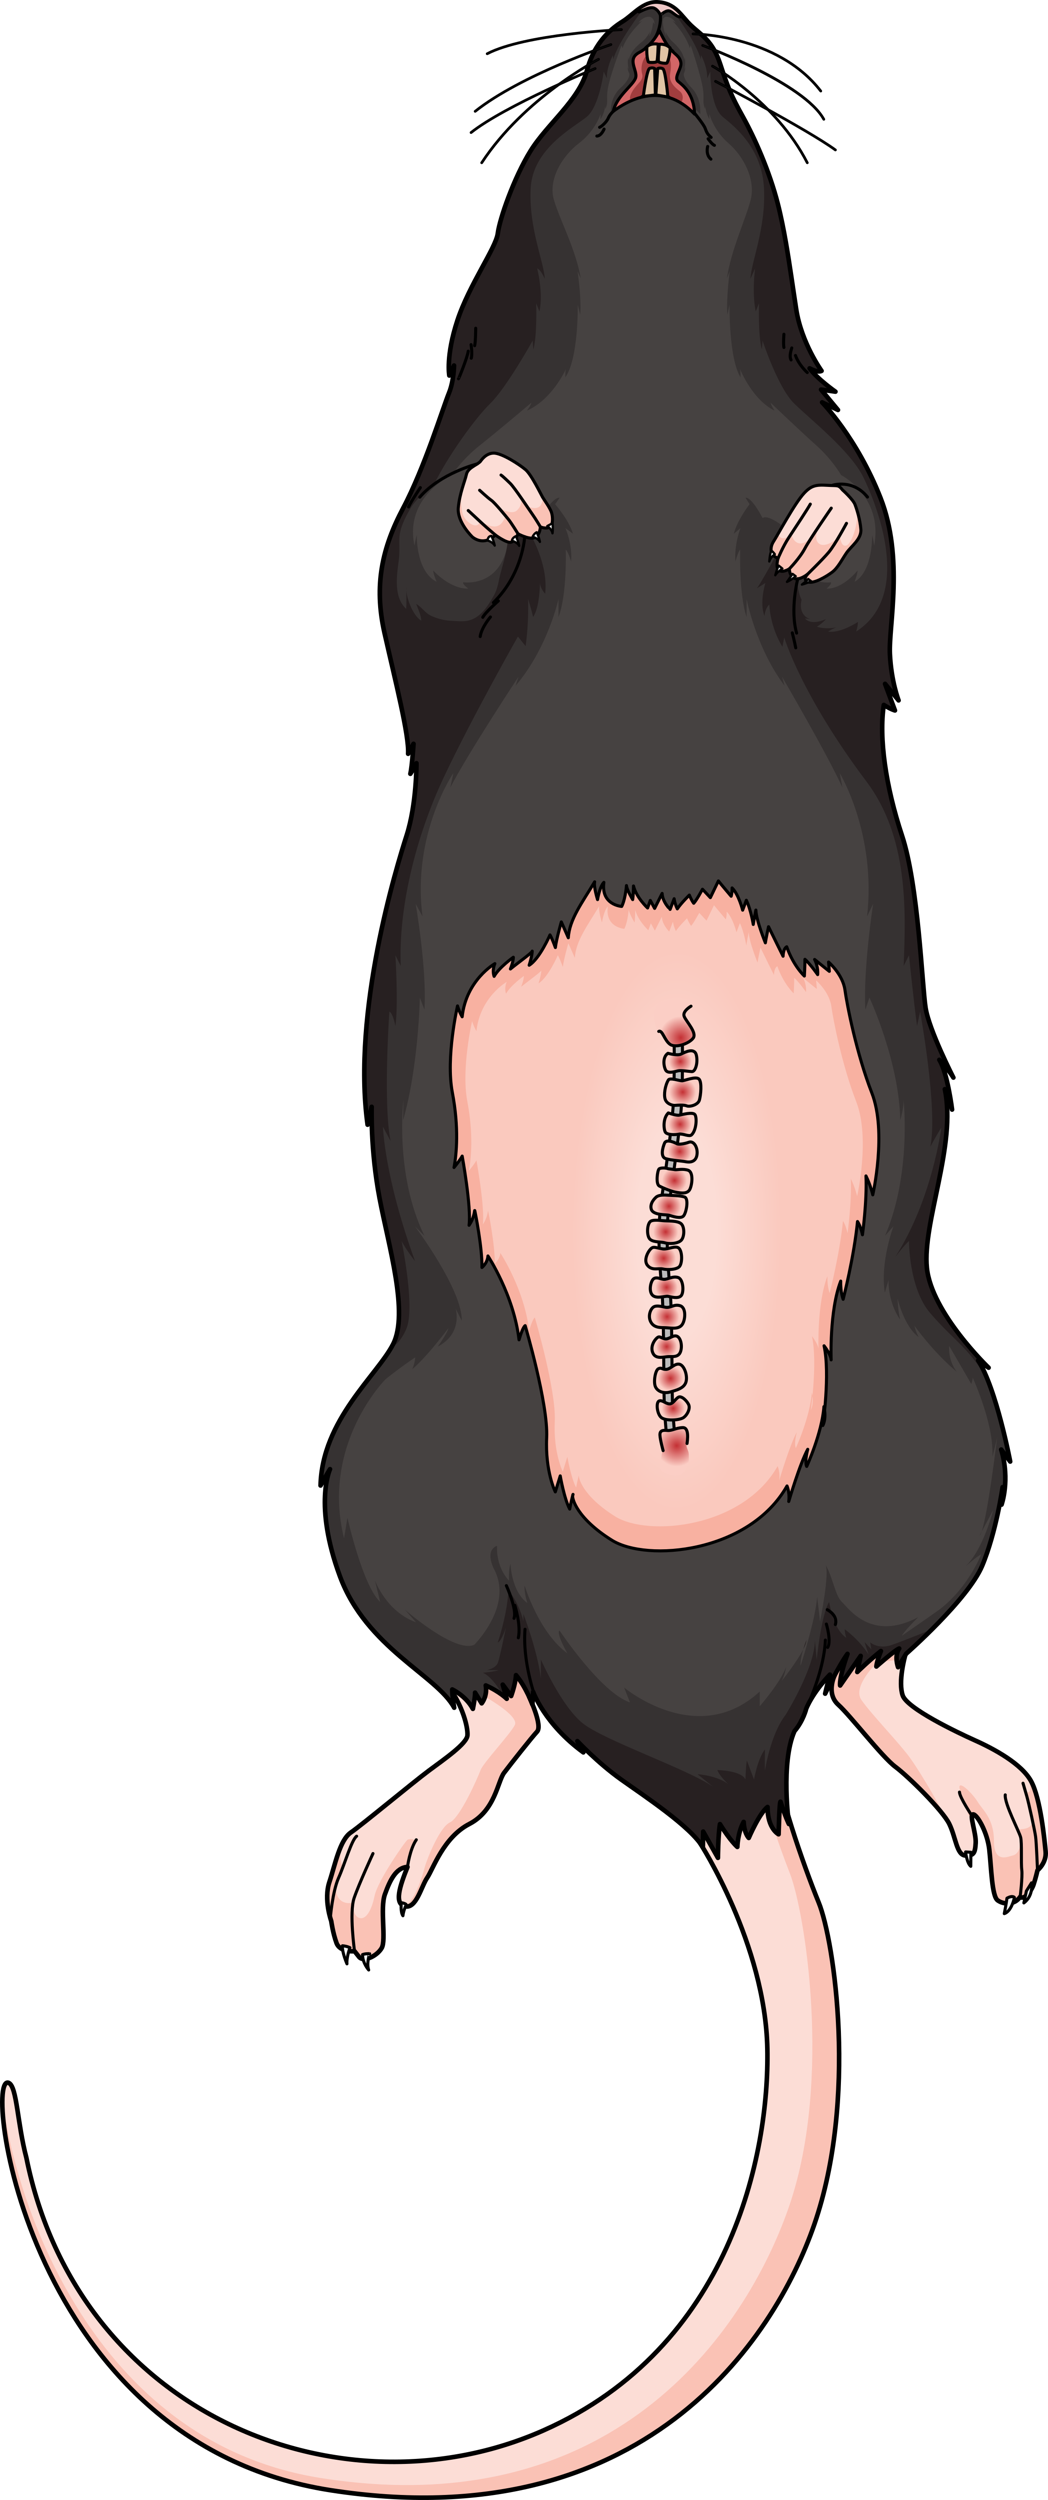 <?xml version="1.0" encoding="utf-8"?>
<!-- Generator: Adobe Illustrator 16.0.0, SVG Export Plug-In . SVG Version: 6.00 Build 0)  -->
<!DOCTYPE svg PUBLIC "-//W3C//DTD SVG 1.1//EN" "http://www.w3.org/Graphics/SVG/1.1/DTD/svg11.dtd">
<svg version="1.1" id="Layer_1" xmlns="http://www.w3.org/2000/svg" xmlns:xlink="http://www.w3.org/1999/xlink" x="0px" y="0px"
	 width="228.402px" height="544.601px" viewBox="0 0 228.402 544.601" enable-background="new 0 0 228.402 544.601"
	 xml:space="preserve">
<g>
	<path fill="#FCDDD6" d="M152.563,401.492c0,0,14.235,21.949,14.674,44.834c0.44,22.887-7.995,65.01-48.731,83.09
		C74.434,548.979,17.04,526.021,5.752,470.053c-1.975-7.465-2.036-15.369-3.803-16.293c-5.802-3.033,3.553,78.385,70.07,88.709
		c67.985,10.555,96.709-32.574,105.466-57.936c9.404-27.23,4.36-61.719,0.945-70.086c-3.413-8.367-9.021-24.518-9.737-32.494
		C154.021,382.406,152.563,401.492,152.563,401.492z"/>
	<path fill="#FAC2B5" d="M178.431,414.447c-3.413-8.367-9.021-24.518-9.737-32.494c-1.719,0.053-3.249,0.369-4.624,0.873
		c1.951,8.299,5.602,18.965,8.065,25.244c3.281,8.359,9.168,44.752,0.03,72c-8.513,25.375-36.65,70.146-102.302,59.734
		c-50.019-7.934-66.938-61.162-69.335-82.912c-0.732,14.863,14.108,76.67,71.491,85.576c67.985,10.555,96.709-32.574,105.466-57.936
		C186.89,457.303,181.846,422.814,178.431,414.447z"/>
	<path fill="none" stroke="#000000" stroke-linecap="round" stroke-linejoin="round" stroke-miterlimit="10" d="M152.563,401.492
		c0,0,14.235,21.949,14.674,44.834c0.44,22.887-7.995,65.01-48.731,83.09C74.434,548.979,17.04,526.021,5.752,470.053
		c-1.975-7.465-2.036-15.369-3.803-16.293c-5.802-3.033,3.553,78.385,70.07,88.709c67.985,10.555,96.709-32.574,105.466-57.936
		c9.404-27.23,4.36-61.719,0.945-70.086c-3.413-8.367-9.021-24.518-9.737-32.494C154.021,382.406,152.563,401.492,152.563,401.492z"
		/>
	<path fill="#FCDDD6" d="M115.335,369.656c0,0,2.973,6.209,1.717,7.568s-5.771,7.09-7.189,8.961
		c-1.416,1.871-1.927,8.232-7.581,11.154s-7.894,9.83-9.18,11.707c-1.287,1.883-2.364,6.773-4.81,6.236
		c-2.445-0.539-1.172-4.375,0.516-8.58c-2.485,0.113-3.826,2.902-4.924,5.967c-1.096,3.066,0.318,9.932-0.701,11.697
		c-1.018,1.764-3.971,3.152-4.94,1.92c-0.97-1.23-0.97-1.23-0.97-1.23s-3.151,0.332-3.937-1.801
		c-0.785-2.135-1.147-4.766-1.147-4.766s-1.678-4.666-0.404-8.502s2.242-9.125,4.691-10.805
		c2.448-1.682,13.568-10.926,16.981-13.459c3.413-2.537,8.309-5.895,8.419-7.715c0.108-1.818-1.049-6.453-4.187-10.684
		c2.192-6.131,8.267-7.33,8.267-7.33l9.055,3.412L115.335,369.656z"/>
	<g>
		<path fill="#FAC2B5" d="M83.884,412.67c1.098-3.063,2.436-5.85,4.918-5.965c0.355-1.584,0.989-4.229,1.429-5.064
			c0.642-1.223-1.009-1.1-1.423-0.861c-0.415,0.236-6.486,8.873-7.17,12.207c-0.686,3.336-1.881,4.961-2.993,4.875
			s-1.693-1.16-1.702-3.445c-0.693,0.367-4.155,0.5-3.664-3.928c0.817-2.125,1.463-3.785,1.463-3.785s-1.226-2.16-0.125-5.15
			c-1.201,2.373-1.943,5.756-2.832,8.436c-1.273,3.836,0.404,8.502,0.404,8.502s0.362,2.631,1.147,4.766
			c0.785,2.133,3.937,1.801,3.937,1.801s0,0,0.97,1.23c0.97,1.232,3.923-0.156,4.94-1.92
			C84.202,422.602,82.788,415.736,83.884,412.67z"/>
		<path fill="#FAC2B5" d="M115.011,363.408l-9.055-3.412c0,0-2.938,0.584-5.465,3.002l4.834,6.398c0,0,7.928,4.338,6.871,6.393
			c-1.057,2.051-6.871,8.207-7.47,9.834c-0.599,1.623-4.446,10.346-6.67,11.373c-2.224,1.025-4.96,7.871-5.474,9.707
			c-0.408,1.461-1.896,6.994-4.336,8.564c0.017,0.004,0.029,0.012,0.045,0.016c2.445,0.537,3.522-4.354,4.81-6.236
			c1.286-1.877,3.525-8.785,9.18-11.707s6.165-9.283,7.581-11.154c1.418-1.871,5.934-7.602,7.189-8.961s-1.717-7.568-1.717-7.568
			L115.011,363.408z"/>
		<path fill="#FAC2B5" d="M88.796,406.732c-0.248,0.619-0.484,1.225-0.703,1.818c0.26-0.377,0.439-0.607,0.439-0.607
			S88.635,407.447,88.796,406.732z"/>
	</g>
	<path fill="none" stroke="#000000" stroke-linecap="round" stroke-linejoin="round" stroke-miterlimit="10" d="M115.335,369.656
		c0,0,2.973,6.209,1.717,7.568s-5.771,7.09-7.189,8.961c-1.416,1.871-1.927,8.232-7.581,11.154s-7.894,9.83-9.18,11.707
		c-1.287,1.883-2.364,6.773-4.81,6.236c-2.445-0.539-1.172-4.375,0.516-8.58c-2.485,0.113-3.826,2.902-4.924,5.967
		c-1.096,3.066,0.318,9.932-0.701,11.697c-1.018,1.764-3.971,3.152-4.94,1.92c-0.97-1.23-0.97-1.23-0.97-1.23
		s-3.151,0.332-3.937-1.801c-0.785-2.135-1.147-4.766-1.147-4.766s-1.678-4.666-0.404-8.502s2.242-9.125,4.691-10.805
		c2.448-1.682,13.568-10.926,16.981-13.459c3.413-2.537,8.309-5.895,8.419-7.715c0.108-1.818-1.049-6.453-4.187-10.684
		c2.192-6.131,8.267-7.33,8.267-7.33l9.055,3.412L115.335,369.656z"/>
	
		<path fill="none" stroke="#000000" stroke-width="0.664" stroke-linecap="round" stroke-linejoin="round" stroke-miterlimit="10" d="
		M88.808,406.703c0,0,0.488-3.836,1.92-5.924"/>
	
		<path fill="none" stroke="#000000" stroke-width="0.664" stroke-linecap="round" stroke-linejoin="round" stroke-miterlimit="10" d="
		M77.272,425.057c0,0-1.191-8.42-0.087-11.615s4.101-9.666,4.101-9.666"/>
	
		<path fill="none" stroke="#000000" stroke-width="0.664" stroke-linecap="round" stroke-linejoin="round" stroke-miterlimit="10" d="
		M71.991,417.861c0,0,0.447-5.748,1.805-8.795c1.357-3.049,2.826-8.264,3.927-9.068"/>
	
		<path fill="#F1F1F1" stroke="#000000" stroke-width="0.664" stroke-linecap="round" stroke-linejoin="round" stroke-miterlimit="10" d="
		M87.465,414.475c0,0-0.251,2.008,0.347,2.854c0.158-1.285,0.717-2.359,0.717-2.359S88.665,414.707,87.465,414.475z"/>
	
		<path fill="#F1F1F1" stroke="#000000" stroke-width="0.664" stroke-linecap="round" stroke-linejoin="round" stroke-miterlimit="10" d="
		M80.353,429.146c0,0-1.367-1.502-1.336-3.359c0.621-0.246,1.549-0.191,1.549-0.191S79.833,427.656,80.353,429.146z"/>
	
		<path fill="#F1F1F1" stroke="#000000" stroke-width="0.664" stroke-linecap="round" stroke-linejoin="round" stroke-miterlimit="10" d="
		M75.617,427.809c0,0-1.14-2.617-0.979-3.945c1.087,0.105,1.629,0.422,1.629,0.422S75.497,426.424,75.617,427.809z"/>
	<path fill="#FCDDD6" d="M181.883,364.98c0,0-1.906,3.928,0.808,6.377c2.714,2.451,9.524,11.348,12.446,13.527
		c2.92,2.178,10.301,9.486,11.746,12.434c1.444,2.947,1.598,6.771,3.498,6.885c1.9,0.115,2.135-0.635,2.262-2.725
		c0.125-2.09-1.441-6.191-0.58-6.232c0.859-0.045,3.109,3.809,3.546,7.65c0.438,3.84,0.536,10.141,1.815,11.074
		c1.278,0.936,3.655,1.08,4.909-0.754c0.911,0.721,2.461-1.281,2.926-2.686c0.466-1.402,0.854-3.094,0.854-3.094
		s2.003-1.6,1.771-4.092c-0.231-2.494-1.116-11.605-3.181-15.354s-7.975-6.963-12.154-8.836c-4.178-1.871-14.839-6.992-15.813-9.816
		c-0.976-2.824,0.204-8.189,1.349-11.365c1.145-3.172-11.074-4.572-11.074-4.572l-5.277,5.979L181.883,364.98z"/>
	<g>
		<path fill="#FAC2B5" d="M197.585,381.953c-3.023-3.773-7.804-8.715-9.853-11.641s3.426-8.152,3.426-8.152l5.924-0.77
			c0.295-1.254,0.649-2.438,1.002-3.416c1.145-3.172-11.074-4.572-11.074-4.572l-5.277,5.979l0.15,5.6c0,0-1.906,3.928,0.808,6.377
			c2.714,2.451,9.524,11.348,12.446,13.527c2.653,1.979,8.978,8.184,11.195,11.516C204.161,392.188,199.893,384.83,197.585,381.953z
			"/>
		<path fill="#FAC2B5" d="M222.333,413.217c0.911,0.721,2.461-1.281,2.926-2.686c0.466-1.402,0.854-3.094,0.854-3.094
			s2.003-1.6,1.771-4.092c-0.231-2.494-1.116-11.605-3.181-15.354c-0.244-0.445-0.549-0.883-0.893-1.313
			c1.83,4.645-0.29,3.713-0.29,3.713s0.602,2.232,1.341,4.6c1.084,3.717-2.012,3.412-3.11,3.533c0.698,1.564,0.64,2.887,0.64,2.887
			s-0.047,2.473-1.716,2.797c-0.808,0.154-4.049,1.869-4.049-3.107c0-4.975-2.458-6.793-3.53-8.549
			c-1.074-1.756-3.708-4.389-3.986-3.414c-0.277,0.975,3.035,8.795,3.041,8.809c-0.307-1.449-0.557-2.678-0.088-2.701
			c0.859-0.045,3.109,3.809,3.546,7.65c0.438,3.84,0.536,10.141,1.815,11.074C218.702,414.906,221.079,415.051,222.333,413.217z"/>
		<path fill="#FAC2B5" d="M212.584,402.221c0.023-0.227,0.041-0.475,0.059-0.742c0.057-0.953-0.236-2.316-0.492-3.529
			C212.151,397.961,212.362,400.021,212.584,402.221z"/>
	</g>
	<path fill="none" stroke="#000000" stroke-linecap="round" stroke-linejoin="round" stroke-miterlimit="10" d="M181.883,364.98
		c0,0-1.906,3.928,0.808,6.377c2.714,2.451,9.524,11.348,12.446,13.527c2.92,2.178,10.301,9.486,11.746,12.434
		c1.444,2.947,1.598,6.771,3.498,6.885c1.9,0.115,2.135-0.635,2.262-2.725c0.125-2.09-1.441-6.191-0.58-6.232
		c0.859-0.045,3.109,3.809,3.546,7.65c0.438,3.84,0.536,10.141,1.815,11.074c1.278,0.936,3.655,1.08,4.909-0.754
		c0.911,0.721,2.461-1.281,2.926-2.686c0.466-1.402,0.854-3.094,0.854-3.094s2.003-1.6,1.771-4.092
		c-0.231-2.494-1.116-11.605-3.181-15.354s-7.975-6.963-12.154-8.836c-4.178-1.871-14.839-6.992-15.813-9.816
		c-0.976-2.824,0.204-8.189,1.349-11.365c1.145-3.172-11.074-4.572-11.074-4.572l-5.277,5.979L181.883,364.98z"/>
	
		<path fill="none" stroke="#000000" stroke-width="0.664" stroke-linecap="round" stroke-linejoin="round" stroke-miterlimit="10" d="
		M211.82,395.539c0,0-2.684-3.998-2.711-5.146"/>
	
		<path fill="none" stroke="#000000" stroke-width="0.664" stroke-linecap="round" stroke-linejoin="round" stroke-miterlimit="10" d="
		M222.333,413.217c0,0,0.547-4.354,0.353-5.891c-0.193-1.537,0.062-5.814-0.243-7.072c-0.307-1.258-3.565-7.365-3.354-9.26"/>
	
		<path fill="none" stroke="#000000" stroke-width="0.664" stroke-linecap="round" stroke-linejoin="round" stroke-miterlimit="10" d="
		M226.112,407.438c0,0-0.218-5.928-0.416-7.369c-0.2-1.443-1.5-7.338-1.921-8.795c-0.422-1.455-0.816-2.813-0.816-2.813"/>
	
		<path fill="#F1F1F1" stroke="#000000" stroke-width="0.664" stroke-linecap="round" stroke-linejoin="round" stroke-miterlimit="10" d="
		M210.443,403.428c0,0,0.24,2.402,1.131,3.137c0.027-1.152,0.015-3.066,0.015-3.066L210.443,403.428z"/>
	
		<path fill="#F1F1F1" stroke="#000000" stroke-width="0.664" stroke-linecap="round" stroke-linejoin="round" stroke-miterlimit="10" d="
		M218.872,416.871c0,0,0.425-2.1,0.586-3.367c1.274-0.691,1.626-0.158,1.626-0.158S220.521,416.334,218.872,416.871z"/>
	
		<path fill="#F1F1F1" stroke="#000000" stroke-width="0.664" stroke-linecap="round" stroke-linejoin="round" stroke-miterlimit="10" d="
		M223.141,414.533l0.557-2.605l1.11-1.764C224.808,410.164,225.322,412.918,223.141,414.533z"/>
	<path fill="#464241" d="M143.333,0.509c-3.17-0.19-5.313,2.715-7.586,4.132c-2.273,1.416-6.115,4.29-7.842,10.748
		c-1.729,6.459-8.598,11.553-12.27,17.472c-3.67,5.919-6.746,14.838-7.146,17.989c-0.4,3.15-6.242,11.191-8.8,18.957
		c-2.558,7.768-1.766,12-1.766,12l1.027-2.181c0,0-0.039,3.354-1.071,5.911c-1.449,3.588-5.35,16.344-10.026,25.174
		c-4.538,8.568-6.415,16.732-4.052,27.185c2.361,10.453,5.388,22.291,5.146,26.312c1.176-2.172,1.176-2.172,1.176-2.172
		s-0.285,4.766-0.689,6.535c0.824-1.295,1.332-2.311,1.332-2.311s0.07,8.819-2.137,15.711c-2.206,6.893-11.912,38.322-8.518,63.041
		c0.893-3.9,0.893-3.9,0.893-3.9s-0.296,9.34,1.709,19.873c2.004,10.533,6.406,25.031,2.969,31.811
		c-3.438,6.777-15.486,16.469-15.819,30.814c1.479-2.68,2.06-3.568,2.06-3.568s-3.625,7.693,2.158,23.33
		c5.785,15.633,21.113,21.561,24.907,28.643c-0.483-2.928-0.421-3.979-0.421-3.979s2.951,1.361,4.492,4.223
		c0.566-2.865,0.476-3.529,0.476-3.529l1.441,2.326c0,0,1.276-1.506,0.894-3.9c3.08,1.371,4.57,2.912,4.57,2.912l-0.871-3.086
		l1.83,2.482c0,0,0.945-2.58,1.063-4.547c2.215,2.637,3.57,6.406,3.57,6.406l0.165-2.758c0,0,2.479,7.002,10.939,13.176
		c-0.948-1.768-1.303-2.449-1.303-2.449s4.46,4.748,9.517,8.346c5.057,3.6,15.201,10.271,17.83,14.779
		c0.073-3.424,0.073-3.424,0.073-3.424l3.216,5.727c0,0,0.012-4.611,0.44-7.352c2.282,3.693,3.788,4.971,3.788,4.971
		s0.05-3.029,1.381-5.453c0.113,2.512,1.109,3.494,1.109,3.494s2.301-5.398,4.095-6.74c-0.021,4.744,2.41,5.945,2.41,5.945
		s0.18-7.373,0.426-7.094c1.107,3.494,1.817,4.854,1.817,4.854s-1.839-13.289,1.212-20.225c1.357-1.959,2.553-4.865,2.553-4.865
		s1.235-3.342,5.172-7.455c-0.853,3.242-1.039,4.154-1.039,4.154s3.003-6.146,4.869-8.67c-1.908,5.422-1.6,6.889-1.6,6.889
		l4.473-6.453l-0.738,3.514c0,0,2.523-2.484,5.151-4.566c-0.93,2.316-0.993,3.367-0.993,3.367s4.037-3.58,4.979-3.92
		c-1.153,1.645-0.244,4.07-0.244,4.07l1.758-2.926c0,0,13.494-11.842,16.569-19.168c3.076-7.332,4.455-17.133,4.455-17.133
		l-0.229,3.811c0,0,1.898-5.293-0.071-12c1.951,2.621,1.951,2.621,1.951,2.621s-3.003-15.863-6.981-22.035
		c2.277,1.588,2.277,1.588,2.277,1.588s-12.463-11.949-13.457-21.764c-0.993-9.813,6.482-26.762,3.916-38.908
		c1.17,2.443,1.578,4.443,1.578,4.443s-0.973-7.967-2.777-10.844c2.107,2.234,3.063,3.875,3.063,3.875s-5.311-10.334-6.07-15.258
		c-0.76-4.922-1.561-26.716-5.133-37.475s-5.053-21.26-3.962-28.443c1.651,1.021,2.433,1.2,2.433,1.2l-2.158-5.798l2.949,3.604
		c0,0-1.604-4.05-1.896-10.131c-0.297-6.08,3.098-20.901-2.049-33.996c-5.145-13.093-12.723-20.798-12.723-20.798l3.459,1.658
		l-3.688-4.438l3.136,0.451c0,0-3.922-2.739-5.627-5.082c1.916,1.038,2.603,0.552,2.603,0.552s-4.379-6.063-5.523-13.38
		c-0.713-4.569-1.396-9.651-2.252-14.552c-0.514-2.946-1.088-5.826-1.771-8.49c-1.815-7.096-5.049-14.336-7.58-18.893
		c-2.564-4.614-3.291-6.406-4.962-11.515c-1.672-5.108-4.078-6.262-6.324-8.374C148.397,3.477,147.294,0.746,143.333,0.509z"/>
	<path fill="#363232" d="M103.378,358.295c-4.227,1.922-15.131-7.641-15.131-7.641l2.422,2.748
		c-6.476-2.311-8.967-9.146-8.967-9.146s0,0,1.154,4.723c-3.826-3.58-7.132-18.34-7.132-18.34s0,0-0.749,4.484
		c-5.066-20.59,9.07-34.686,9.07-34.686l-2.811-1.252c-4.801,6.156-11.133,14.08-11.372,24.424c1.479-2.68,2.06-3.568,2.06-3.568
		s-3.625,7.693,2.158,23.33c4.526,12.232,14.895,18.523,21.01,24.072l17.105-6.086C112.196,361.357,107.606,356.377,103.378,358.295
		z"/>
	<g>
		<path fill="#363232" d="M213.934,333.674c-0.148,0.277-0.303,0.568-0.471,0.883C213.609,334.465,213.768,334.148,213.934,333.674z
			"/>
		<path fill="#363232" d="M213.184,296.354c2.277,1.588,2.277,1.588,2.277,1.588s-8.022-7.697-11.705-15.807l-0.622,0.52
			l7.503,14.502c0,0,6.069,11.914,5.653,20.189c0.812-3.086,1.014-4.133,1.063-4.463c-0.187,1.553-2.059,16.885-3.42,20.791
			c2.52-4.723,2.523-4.729,2.523-4.729s-2.162,8.73-6.154,12.389c2.744-2.412,3.535-2.744,3.535-2.744s-3.154,8.311-10.704,13.176
			c1.097,0.02,2.128-0.018,3.13-0.078c3.258-3.506,6.48-7.465,7.795-10.598c3.076-7.332,4.455-17.133,4.455-17.133l-0.229,3.811
			c0,0,1.898-5.293-0.071-12c1.951,2.621,1.951,2.621,1.951,2.621S217.162,302.525,213.184,296.354z"/>
	</g>
	<path fill="#363232" d="M135.351,387.637c5.057,3.6,15.201,10.271,17.83,14.779c0.073-3.424,0.073-3.424,0.073-3.424l3.216,5.727
		c0,0,0.012-4.611,0.44-7.352c2.282,3.693,3.788,4.971,3.788,4.971s0.05-3.029,1.381-5.453c0.113,2.512,1.109,3.494,1.109,3.494
		s2.301-5.398,4.095-6.74c-0.021,4.744,2.41,5.945,2.41,5.945s0.18-7.373,0.426-7.094c1.107,3.494,1.817,4.854,1.817,4.854
		s-1.839-13.289,1.212-20.225c1.918-2.219,2.553-4.865,2.553-4.865s1.235-3.342,5.172-7.455c-0.853,3.242-1.039,4.154-1.039,4.154
		s3.003-6.146,4.869-8.67c-1.908,5.422-1.6,6.889-1.6,6.889l4.473-6.453l-0.738,3.514c0,0,2.523-2.484,5.151-4.566
		c-0.93,2.316-0.993,3.367-0.993,3.367s4.037-3.58,4.979-3.92c-1.153,1.645-0.244,4.07-0.244,4.07l1.758-2.926
		c0,0,8.478-7.443,13.525-14.178c-3.979,3.08-14.473,10.252-14.473,10.252s0.468-0.979,3.596-4.055
		c-10.307,5.453-15.169-1.93-16.646-3.299c-1.478-1.369-1.965-5.355-3.605-8.172c1.018,1.723-1.174,12.439-1.174,12.439
		s-0.156-1.646-0.625-5.402c-0.313,4.85-3.598,15.016-3.598,15.016s-0.207-0.938,0.564-3.547c-1.469,2.877-4.787,6.988-4.787,6.988
		s0.626-0.783,1.096-3.285c-1.096,3.285-5.786,8.68-5.786,8.68s0-1.33,0-3.205c-13.606,12.51-29.559-0.879-29.559-0.879l1.275,3.236
		c-6.255-2.033-15.35-15.652-15.35-15.652s-0.949,0.17,1.709,4.969c-6.256-4.582-9.309-14.748-9.309-14.748s-0.2,1.219,0.586,3.799
		c-3.525-2.621-3.671-8.564-3.671-8.564s-0.425,1.045-0.325,3.684c-3.021-3.285-2.596-7.592-2.596-7.592s-2.66,0.625-0.783,4.848
		c4.691,8.443-4.752,17.289-4.752,17.289l2.406,1.117c-2.972,1.201-8.133,0-8.133,0s1.096,0.359,4.849,1.453
		c-5.315,1.41-19.058-4.664-19.069-4.668c6.401,6.553,13.679,10.652,16.132,15.232c-0.483-2.928-0.421-3.979-0.421-3.979
		s2.951,1.361,4.492,4.223c0.566-2.865,0.476-3.529,0.476-3.529l1.441,2.326c0,0,1.276-1.506,0.894-3.9
		c3.08,1.371,4.57,2.912,4.57,2.912l-0.871-3.086l1.83,2.482c0,0,0.945-2.58,1.063-4.547c2.215,2.637,3.57,6.406,3.57,6.406
		l0.165-2.758c0,0,2.479,7.002,10.939,13.176c-0.948-1.768-1.303-2.449-1.303-2.449S130.294,384.039,135.351,387.637z"/>
	<path fill="#272021" d="M194.485,358.295c-3.094,1.113-4.833-0.529-4.833-0.529l0.258,1.547l-1.482-1.611
		c0,0,0.193,0.709,0.902,2.771c-2.061-3.287-5.22-5.549-5.22-5.549s-0.063,0.586,0.323,1.857c-2.385-1.631-3.3-5.531-3.74-7.803
		c-1.743,2.939-2.703,12.59-2.703,12.59s0,0-0.387-4.289c0.002,6.049-6.379,16.273-6.379,16.273
		c-3.352,4.316-4.511,12.176-4.511,12.176s-0.064-0.643,0-4.637c-1.609,2.061-2.384,6.566-2.384,6.566l-1.546-4.119
		c0,0-0.193,0.516-0.322,4.119c-0.902-2-6.121-2.059-6.121-2.059s0.386,1.254,2.445,3.105c-2.565-1.979-6.762-2.203-6.762-2.203
		s0,0,3.35,2.707c-5.605-3.865-23.646-10.051-28.35-13.789c-4.703-3.736-9.148-13.916-9.148-13.916s0,0,0,4.125
		c-0.709-5.93-3.803-14.049-3.803-14.049v1.666c0,0-0.708-3.727-3.271-6.787c-0.121,2.742-0.852,6.926-2.333,11.373
		c0.901-0.387,1.792-3.275,1.792-3.275s-1.277,6.303-1.729,7.604c-0.45,1.303-2.448,1.664-2.448,1.664h2.578
		c0,0-0.387,0.258-3.415,0.58c2.191,0.9,4.422,4.992,4.422,4.992v0.002c0.507,0.4,0.771,0.668,0.771,0.668l-0.871-3.086l1.83,2.482
		c0,0,0.945-2.58,1.063-4.547c2.215,2.637,3.57,6.406,3.57,6.406l0.165-2.758c0,0,2.479,7.002,10.939,13.176
		c-0.948-1.768-1.303-2.449-1.303-2.449s4.46,4.748,9.517,8.346c5.057,3.6,15.201,10.271,17.83,14.779
		c0.073-3.424,0.073-3.424,0.073-3.424l3.216,5.727c0,0,0.012-4.611,0.44-7.352c2.282,3.693,3.788,4.971,3.788,4.971
		s0.05-3.029,1.381-5.453c0.113,2.512,1.109,3.494,1.109,3.494s2.301-5.398,4.095-6.74c-0.021,4.744,2.41,5.945,2.41,5.945
		s0.18-7.373,0.426-7.094c1.107,3.494,1.817,4.854,1.817,4.854s-1.839-13.289,1.212-20.225c1.918-2.219,2.553-4.865,2.553-4.865
		s1.235-3.342,5.172-7.455c-0.853,3.242-1.039,4.154-1.039,4.154s3.003-6.146,4.869-8.67c-1.908,5.422-1.6,6.889-1.6,6.889
		l4.473-6.453l-0.738,3.514c0,0,2.523-2.484,5.151-4.566c-0.93,2.316-0.993,3.367-0.993,3.367s4.037-3.58,4.979-3.92
		c-1.153,1.645-0.244,4.07-0.244,4.07l1.758-2.926c0,0,2.528-2.221,5.645-5.332C203.087,354.945,197.564,357.191,194.485,358.295z"
		/>
	<g>
		<path fill="#363232" d="M211.684,301.502c1.816-5.189-3.266-8.266-3.114-11.471c-3.065-4.104-6.096-9.217-6.565-13.854
			c-0.993-9.813,6.482-26.762,3.916-38.908c1.17,2.443,1.578,4.443,1.578,4.443s-0.973-7.967-2.777-10.844
			c2.107,2.234,3.063,3.875,3.063,3.875s-5.311-10.334-6.07-15.258c-0.76-4.922-1.561-26.716-5.133-37.475
			s-5.053-21.26-3.962-28.443c1.651,1.021,2.433,1.2,2.433,1.2l-2.158-5.798l2.949,3.604c0,0-1.604-4.05-1.896-10.131
			c-0.297-6.08,3.098-20.901-2.049-33.996c-5.145-13.093-12.723-20.798-12.723-20.798l3.459,1.658l-3.688-4.438l3.136,0.451
			c0,0-3.922-2.739-5.627-5.082c1.916,1.038,2.603,0.552,2.603,0.552s-4.379-6.063-5.523-13.38
			c-0.713-4.569-1.396-9.651-2.252-14.552c-0.514-2.946-1.088-5.826-1.771-8.49c-1.815-7.096-5.049-14.336-7.58-18.893
			c-2.564-4.614-3.291-6.406-4.962-11.515c-1.672-5.108-4.078-6.262-6.324-8.374c-2.247-2.111-3.351-4.842-7.312-5.079
			c-3.17-0.19-5.313,2.715-7.586,4.132c-2.273,1.416-6.115,4.29-7.842,10.748c-1.729,6.459-8.598,11.553-12.27,17.472
			c-3.67,5.919-6.746,14.838-7.146,17.989c-0.4,3.15-6.242,11.191-8.8,18.957c-2.558,7.768-1.766,12-1.766,12l1.027-2.181
			c0,0-0.039,3.354-1.071,5.911c-1.449,3.588-5.35,16.344-10.026,25.174c-4.538,8.568-6.415,16.732-4.052,27.185
			c2.361,10.453,5.388,22.291,5.146,26.312c1.176-2.172,1.176-2.172,1.176-2.172s-0.285,4.766-0.689,6.535
			c0.824-1.295,1.332-2.311,1.332-2.311s0.07,8.819-2.137,15.711c-2.206,6.893-11.912,38.322-8.518,63.041
			c0.893-3.9,0.893-3.9,0.893-3.9s-0.296,9.34,1.709,19.873c2.004,10.533,6.406,25.031,2.969,31.811
			c-1.994,3.932-6.885,8.848-10.707,15.08c2.501-3.615,6.395-6.195,6.395-6.195s-0.581,0.4-2.408,3.225
			c5.201-5.068,11.541-9.217,11.541-9.217s-0.083,1.328-0.664,2.594c3.238-2.723,7.887-8.947,7.887-8.947s0,0.709-2.324,4.016
			c5.563-2.92,3.902-8.289,3.902-8.289s0,0,1.328,2.639c0.166-6.744-10.212-20.572-10.212-20.572l2.075,2.076
			c-6.559-13.449-4.566-29.641-4.566-29.641s0,0-0.082,4.512c3.403-11.93,3.652-26.762,3.652-26.762l0.996,2.631
			c0.582-8.747-1.908-23.055-1.908-23.055s0,0,1.494,2.74c-2.325-18.016,6.725-31.217,6.725-31.217l-0.668,3.156
			c3.648-7.141,14.865-24.16,14.865-24.16s0,0-0.646,1.992c7.075-8.303,9.363-18.93,9.363-18.93s0,0,0,3.937
			c1.91-4.946,1.578-14.698,1.578-14.698s0.498,0.384,1.162,2.608c0.332-3.836-1.246-7.289-1.246-7.289s0,0,1.66,1.251
			c-0.912-3.066-3.901-6.462-3.901-6.462s0.664-0.85,0.997-1.396c-1.578-0.13-4.196,4.447-4.196,4.447s-1.118-1.328-6.834,3.072
			c-0.651,12.371-9.957,10.9-9.957,10.9s-0.433,0.225,1.065,1.387c-4.063,0.084-7.643-3.961-7.643-3.961s0,0.724,0.747,2.471
			c-4.565-2.32-4.317-10.203-4.317-10.203s-0.166,0.486-0.508,2.315c-2.252-10.706,8.146-15.364,8.146-15.364
			s2.175-3.363,6.058-6.433s11.295-9.34,11.295-9.34s-0.125,0.581-0.996,1.743c5.278-2.328,8.161-8.32,8.514-9.091
			c-0.058,0.162-0.159,0.618-0.129,1.827c2.906-4.193,2.699-15.816,2.699-15.816s0,0,0.539,2.199
			c0.291-3.818-0.581-9.465-0.581-9.465s0,0,0.706,1.537c-1.121-6.393-4.525-12.619-5.848-17.062
			c-1.321-4.442,1.779-9.589,5.432-12.37c3.654-2.781,4.705-6.346,4.705-6.346s0.027,0.617,0,1.121
			c0.723-1.078,0.96-2.351,1.033-2.929c-0.008,0.169-0.006,0.396,0.032,0.681c0.83-1.744-0.041-2.199,0.747-5.438
			c0.789-3.238,2.781-8.428,2.781-8.428s0,0,0.208,0.628c1.162-3.232,4.272-5.941,4.272-5.941s-0.287,0.125-0.811,0.415
			c1.18-1.577,2.525-1.316,2.525-1.316s0.68,0.189,0.922,1.023l0.079,0.605c-0.195-0.221-0.319-0.501-0.319-0.501
			s-0.166,2.151-0.883,3.091c0.238-1.031,0.238-1.031,0.238-1.031s-0.736,1.527-1.969,2.41c-0.809,0.662-2.538,2.19-2.667,3.9
			c-0.11-0.479-0.13-0.699-0.13-0.699s-0.348,1.692,0.223,2.723c-0.314-0.459-0.328-0.643-0.328-0.643s-0.096,0.754,0.328,1.471
			c0.164,0.57-0.424,1.805-1.896,3.129c-1.472,1.324-2.029,3.183-2.109,4.25l-0.059,1.479l5.115-4.447l5.255-11.301l4.655,11.301
			l4.531,4.447l-0.051-1.479c-0.072-1.067-0.566-2.926-1.869-4.25c-1.305-1.324-1.826-2.559-1.68-3.129
			c0.375-0.717,0.289-1.471,0.289-1.471s-0.012,0.184-0.289,0.643c0.506-1.03,0.195-2.723,0.195-2.723s-0.016,0.221-0.113,0.699
			c-0.115-1.71-1.646-3.238-2.364-3.9c-1.091-0.883-1.743-2.41-1.743-2.41s0,0,0.211,1.031c-0.635-0.939-0.783-3.091-0.783-3.091
			s-0.008,0.021-0.021,0.054l0.117-0.798c0.242-0.296,0.509-0.384,0.509-0.384s1.192-0.261,2.237,1.316
			c-0.463-0.29-0.719-0.415-0.719-0.415s2.756,2.709,3.786,5.941c0.184-0.628,0.184-0.628,0.184-0.628s1.767,5.189,2.464,8.428
			c0.699,3.238-0.072,3.693,0.663,5.438c0.033-0.287,0.034-0.512,0.027-0.682c0.065,0.578,0.276,1.852,0.915,2.93
			c-0.023-0.504,0-1.121,0-1.121s0.932,3.564,4.17,6.346c3.235,2.781,5.982,7.928,4.811,12.37
			c-1.171,4.442-4.186,10.669-5.179,17.062c0.625-1.537,0.625-1.537,0.625-1.537s-0.772,5.646-0.515,9.465
			c0.478-2.199,0.478-2.199,0.478-2.199S158.812,78,161.387,82.193c0.026-1.209-0.063-1.666-0.114-1.827
			c0.313,0.769,2.866,6.763,7.543,9.091c-0.772-1.162-0.883-1.743-0.883-1.743s6.567,6.271,10.007,9.34s5.366,6.433,5.366,6.433
			s9.212,4.658,7.217,15.364c-0.303-1.829-0.45-2.315-0.45-2.315s0.221,7.883-3.825,10.203c0.662-1.747,0.662-2.471,0.662-2.471
			s-3.171,4.045-6.771,3.961c1.328-1.162,0.944-1.387,0.944-1.387s-8.245,1.471-8.822-10.9c-5.063-4.4-6.055-3.072-6.055-3.072
			s-2.318-4.577-3.717-4.447c0.295,0.546,0.883,1.396,0.883,1.396s-2.647,3.396-3.456,6.462c1.471-1.251,1.471-1.251,1.471-1.251
			s-1.397,3.453-1.104,7.289c0.59-2.225,1.031-2.608,1.031-2.608s-0.295,9.752,1.396,14.698c0-3.937,0-3.937,0-3.937
			s2.027,10.627,8.296,18.93c-0.572-1.992-0.572-1.992-0.572-1.992s9.936,17.02,13.17,24.16l-0.592-3.156
			c0,0,8.016,13.201,5.957,31.217c1.324-2.74,1.324-2.74,1.324-2.74s-2.207,14.308-1.691,23.055l0.883-2.631
			c0,0,6.493,13.928,6.721,26.762c0.835-3.1,0.721-4.512,0.721-4.512s1.766,16.191-4.045,29.641l1.839-2.076
			c0,0-2.942,7.816-1.882,14.479c0.809-2.775,0.809-2.775,0.809-2.775s-0.228,4.658,2.518,8.623
			c-0.496-2.26-0.553-4.578-0.553-4.578s1.406,6.092,4.617,8.396c-0.682-1.182-0.936-2.486-0.936-2.486s3.97,5.654,9.221,10.049
			c-1.986-2.578-1.651-5.639-1.651-5.639S209.174,297.127,211.684,301.502z"/>
		<path fill="#363232" d="M209.416,292.291l0.154-0.955c-0.205-0.26-0.41-0.525-0.615-0.795L209.416,292.291z"/>
		<path fill="#363232" d="M73.487,310.484c0.075-0.121,0.15-0.26,0.226-0.418C73.638,310.207,73.562,310.344,73.487,310.484z"/>
	</g>
	<path fill="#272021" d="M175.055,359.313c0.418-0.818,0.688-1.535,0.688-2.033C175.453,358.049,175.229,358.723,175.055,359.313z"
		/>
	<path fill="#272021" d="M80.808,354.557c0.666,0.771,1.352,1.508,2.045,2.219L80.808,354.557z"/>
	<path fill="#272021" d="M139.194,1.979l-1.018,0.792c-0.828,0.675-1.621,1.366-2.43,1.87c-2.273,1.416-6.115,4.29-7.842,10.748
		c-1.729,6.459-8.598,11.553-12.27,17.472c-3.67,5.919-6.746,14.838-7.146,17.989c-0.4,3.15-6.242,11.191-8.8,18.957
		c-2.558,7.768-1.766,12-1.766,12l1.027-2.181c0,0-0.039,3.354-1.071,5.911c-1.449,3.588-5.35,16.344-10.026,25.174
		c-4.538,8.568-6.415,16.732-4.052,27.185c2.361,10.453,5.388,22.291,5.146,26.312c1.176-2.172,1.176-2.172,1.176-2.172
		s-0.285,4.766-0.689,6.535c0.824-1.295,1.332-2.311,1.332-2.311s0.07,8.819-2.137,15.711c-2.206,6.893-11.912,38.322-8.518,63.041
		c0.893-3.9,0.893-3.9,0.893-3.9s-0.296,9.34,1.709,19.873c2.004,10.533,6.406,25.031,2.969,31.811
		c-0.101,0.197-0.209,0.396-0.324,0.6c1.428-0.346,3.055-3.133,3.477-4.74c1.4-5.346-1.314-18.311-1.314-18.311
		s0.777,1.607,2.936,4.396c-6.721-18.543-6.99-29.281-6.99-29.281s0,0,1.661,3.107c-1.661-8.182-0.271-28.182-0.271-28.182
		s0.658,0,1.322,3.123c0.664-4.682,0-15.41,0-15.41s0,0,1.162,2.324c-0.498-12.121,2.968-27.5,9.432-41.203
		c6.092-12.916,16.103-30.549,16.103-30.549l1.679,2.082c0.773-5.573,0.527-10.26,0.527-10.26s0.623,1.799,1.102,3.915
		c1.488-2.14,1.488-7.366,1.488-7.366s0.103,1.199,1.148,2.301c1.059-9.396-7.531-19.524-7.531-19.524
		c0.295,0.349-0.098,2.327-0.124,2.75c-0.127,2.087-0.317,4.173-0.621,6.243c-0.315,2.156-0.95,4.131-1.493,6.22
		c-0.429,1.651-0.532,3.099-1.383,4.624c-1.27,2.277-2.922,4.949-5.653,5.551c-1.187,0.262-2.769,0.069-4.003,0.004
		c-1.318-0.072-2.829-0.503-4.006-1.037c-1.361-0.619-2.16-2-3.304-2.617c0.403,1.073,1.093,2.523,1.108,3.648
		c-1.894-1.113-3.465-5.356-3.264-7.412c0,1.607,0.086,3.261-0.024,4.854c-2.76-2.576-2.07-7.178-1.62-10.51
		c0.234-1.732,0.084-3.271,0.148-4.965c0.082-2.184,1.359-4.64,2.453-6.477c1.459-2.453,5.125-5.234,5.125-5.234
		c2.787-5.729,8.691-14.115,12.253-17.599c3.561-3.483,9.206-13.657,9.206-13.657s0,0,0.154,1.936
		c0.852-3.02,0.62-10.066,0.62-10.066s0,0,0.714,1.782c0.871-4.181-0.504-9.369-0.504-9.369s0.642,0,1.654,2.245
		c-0.149-3.639-3.531-11.072-3.066-19.744s9.416-13.24,12.204-15.526c2.788-2.287,3.709-9.868,3.709-9.868s0,0,0.688,1.471
		c-0.088-2.478,1.325-5.032,1.325-5.032s0,0,0.077,0.887c1.006-3.759,6.285-10.613,6.285-10.613L139.194,1.979z"/>
	<g>
		<path fill="#272021" d="M215.206,300.438c-0.636-1.57-1.313-2.982-2.022-4.084c2.277,1.588,2.277,1.588,2.277,1.588
			s-12.463-11.949-13.457-21.764c-0.993-9.813,6.482-26.762,3.916-38.908c1.17,2.443,1.578,4.443,1.578,4.443
			s-0.973-7.967-2.777-10.844c2.107,2.234,3.063,3.875,3.063,3.875s-5.311-10.334-6.07-15.258
			c-0.76-4.922-1.561-26.716-5.133-37.475s-5.053-21.26-3.962-28.443c1.651,1.021,2.433,1.2,2.433,1.2l-2.158-5.798l2.949,3.604
			c0,0-1.604-4.05-1.896-10.131c-0.297-6.08,3.098-20.901-2.049-33.996c-5.145-13.093-12.723-20.798-12.723-20.798l3.459,1.658
			l-3.688-4.438l3.136,0.451c0,0-3.922-2.739-5.627-5.082c1.916,1.038,2.603,0.552,2.603,0.552s-4.379-6.063-5.523-13.38
			c-0.713-4.569-1.396-9.651-2.252-14.552c-0.514-2.946-1.088-5.826-1.771-8.49c-1.815-7.096-5.049-14.336-7.58-18.893
			c-2.564-4.614-3.291-6.406-4.962-11.515c-1.672-5.108-4.078-6.262-6.324-8.374c-0.966-0.907-1.722-1.929-2.583-2.818l-0.759,0.541
			c0,0,4.411,5.848,5.417,9.606c0.077-0.887,0.077-0.887,0.077-0.887s1.413,2.555,1.325,5.032c0.688-1.471,0.688-1.471,0.688-1.471
			s-0.078,7.581,2.71,9.868c2.787,2.286,8.517,6.854,8.98,15.526c0.465,8.672-2.799,16.105-2.947,19.744
			c1.012-2.245,1.012-2.245,1.012-2.245s-0.732,5.188,0.138,9.369c0.714-1.782,0.714-1.782,0.714-1.782s-0.231,7.047,0.62,10.066
			c0.154-1.936,0.154-1.936,0.154-1.936s3.33,10.221,6.891,13.704c3.562,3.483,12.311,10.374,15.099,16.104
			c2.786,5.729,10.917,25.547-1.592,33.569c0.388-1.162,0.388-2.09,0.388-2.09s-3.871,2.554-6.504,2.09
			c0.881-0.557,1.506-0.816,1.87-0.938c-0.729,0.173-2.429,0.453-4.315-0.104c1.285-0.816,1.98-1.668,1.98-1.668
			s-3.174,1.547-4.568-0.156c1.162,0.156,1.162,0.156,1.162,0.156s-2.721-0.584-1.904-4.245c-2.508-4.427,0.398-20.809,0.398-20.809
			s-8.517,16.258-10.143,18.349c1.858-1.162,1.858-1.162,1.858-1.162s-1.354,4.244-0.205,7.175c0.23-1.897,1.056-2.472,1.056-2.472
			s0.092,4.662,2.852,9.197l0.405-2.012c0,0,3.706,12.472,17.936,31.387c9.108,12.107,8.582,28.021,8.084,40.143
			c1.163-2.324,1.163-2.324,1.163-2.324s1.096,10.729,1.762,15.41c0.663-3.123,0.663-3.123,0.663-3.123s3.896,21.238,2.236,29.42
			c1.66-3.109,2.382-4.117,2.382-4.117s-1.968,15.613-10.031,28.131c2.158-2.789,2.988-3.475,2.988-3.475s-0.05,10.287,4.644,15.729
			C208.094,292.27,210.56,292.986,215.206,300.438z"/>
		<path fill="#272021" d="M182.343,136.643c0.24-0.058,0.376-0.104,0.376-0.104S182.586,136.561,182.343,136.643z"/>
	</g>
	<path fill="#F8B1A1" d="M144.306,194.623l-1.636,3.264l-0.942-1.736l-0.59,1.645c0,0-2.457-2.261-3.073-4.795
		c-0.03,2.111-0.178,2.968-0.178,2.968s-1.309-2.192-1.353-3.058c-0.292,3.246-1.042,4.547-1.042,4.547s-4.563-0.291-3.883-5.244
		c-0.919,0.906-1.378,3.76-1.378,3.76s-0.886-2.838-0.632-3.879c-2.774,4.635-5.501,8.17-5.741,12.189
		c-1.27-2.861-1.522-3.453-1.522-3.453s-1.091,3.776-1.296,5.589c-0.824-2.259-1.178-2.76-1.178-2.76s-2.246,5.21-4.537,6.608
		c0.705-2.166,0.678-3.319,0.662-3.031c-0.018,0.285-3.331,2.68-4.746,3.844c0.684-1.783,0.634-2.555,0.634-2.555
		s-3.11,2.215-4.188,4.167c-0.487-1.47,0.167-2.776,0.167-2.776s-6.265,3.563-7.129,11.58c-0.697-1.197-1.012-2.367-1.012-2.367
		s-2.591,11.178-1.129,18.852c1.461,7.676,0.925,13.406,0.363,16.35c1.557-1.922,1.783-2.488,1.783-2.488s2.024,11.072,1.496,15.074
		c1.264-1.846,1.17-3.484,1.248-3.191c0.078,0.295,1.635,7.973,1.563,12.387c1.318-1.17,1.304-2.516,1.304-2.516
		s5.636,8.504,6.778,18.271c0.85-2.926,1.338-3.09,1.338-3.09s5.031,17.014,4.686,24.387c-0.348,7.373,1.883,11.83,1.883,11.83
		l1.073-3.49c0,0,0.856,4.951,2.063,7.232c0.431-2.375,0.894-3.691,0.662-3.033s0.87,5.047,8.545,9.826
		c7.674,4.783,29.885,2.754,38.153-11.828c0.668,1.672,0.375,3.383,0.375,3.383s2.412-8.211,4.139-11.371
		c-0.752,2.93-0.225,3.732-0.225,3.732s3.313-7.199,3.759-13.029c0.604,2.725-0.247,4.115-0.247,4.115s1.627-11.139,0.273-17.367
		c1.602,2.113,1.543,3.07,1.543,3.07s-0.42-10.59,2.087-17.162c-0.06,2.588,0.53,3.969,0.53,3.969s2.379-9.256,3.129-16.949
		c0.705,1.045,1.076,2.891,1.076,2.891s1.01-7.236,0.768-12.822c1.027,2.08,1.482,4.123,1.482,4.123s3.123-13.645-0.206-22.199
		c-3.328-8.555-5.39-19.049-5.858-22.438c-0.469-3.392-3.572-6.074-3.572-6.074l0.168,2.026c0,0-1.834-1.454-3.207-2.593
		c0.859,1.684,0.666,3.305,0.666,3.305s-1.592-2.304-2.777-3.336c0.01,1.441-0.123,3.643-0.123,3.643s-2.367-2.159-3.844-6.377
		c-0.794,0.432-0.796,2.065-0.796,2.065s-2.313-4.653-3.168-6.432c-0.525,2.368-0.69,3.511-0.69,3.511s-2.01-4.922-2.069-7.136
		c-0.407,1.993-0.572,3.136-0.572,3.136s-0.484-3.103-1.508-5.277c-0.346,0.94-0.802,2.162-0.802,2.162s-0.852-3.412-2.302-4.845
		c0.025,1.155-0.205,1.813-0.205,1.813s-2.064-2.43-2.779-3.337c-1.205,2.521-1.754,3.642-1.754,3.642l-1.714-1.834
		c0,0-1.298,2.421-1.911,3.057c-0.535-0.705-0.951-1.785-0.951-1.785s-1.843,1.81-2.627,3.004c-0.566-1.144-0.688-2.207-0.688-2.207
		l-0.88,2.326C146.043,198.104,144.388,196.513,144.306,194.623z"/>
	<path fill="#FAC9BE" d="M144.239,199.711l-1.518,3.025l-0.873-1.611l-0.547,1.525c0,0-2.278-2.096-2.85-4.444
		c-0.028,1.956-0.164,2.75-0.164,2.75s-1.214-2.031-1.255-2.836c-0.27,3.012-0.966,4.217-0.966,4.217s-4.232-0.269-3.6-4.86
		c-0.852,0.839-1.277,3.484-1.277,3.484s-0.822-2.632-0.586-3.597c-2.572,4.299-5.101,7.575-5.324,11.302
		c-1.177-2.652-1.411-3.201-1.411-3.201s-1.012,3.502-1.2,5.182c-0.766-2.094-1.094-2.559-1.094-2.559s-2.082,4.832-4.207,6.129
		c0.654-2.01,0.63-3.08,0.613-2.813c-0.016,0.266-3.088,2.486-4.398,3.564c0.633-1.654,0.587-2.369,0.587-2.369
		s-2.884,2.055-3.883,3.863c-0.452-1.363,0.154-2.572,0.154-2.572s-5.808,3.303-6.61,10.734c-0.645-1.107-0.936-2.193-0.936-2.193
		s-2.403,10.363-1.049,17.479c1.355,7.117,0.857,12.43,0.338,15.158c1.443-1.781,1.652-2.305,1.652-2.305s1.877,10.266,1.388,13.975
		c1.171-1.711,1.085-3.229,1.157-2.959c0.072,0.273,1.516,7.393,1.448,11.484c1.224-1.084,1.21-2.33,1.21-2.33
		s5.226,7.885,6.285,16.939c0.786-2.713,1.24-2.863,1.24-2.863s4.664,15.773,4.343,22.611c-0.321,6.836,1.747,10.969,1.747,10.969
		l0.994-3.236c0,0,0.794,4.59,1.914,6.705c0.398-2.201,0.828-3.424,0.613-2.813s0.808,4.678,7.923,9.111
		c7.116,4.434,27.709,2.553,35.376-10.969c0.62,1.551,0.347,3.139,0.347,3.139s2.236-7.615,3.838-10.545
		c-0.697,2.719-0.207,3.461-0.207,3.461s3.07-6.674,3.484-12.08c0.561,2.527-0.229,3.814-0.229,3.814s1.509-10.326,0.253-16.1
		c1.485,1.957,1.432,2.846,1.432,2.846s-0.391-9.82,1.935-15.914c-0.056,2.4,0.491,3.68,0.491,3.68s2.207-8.58,2.902-15.713
		c0.652,0.967,0.996,2.682,0.996,2.682s0.938-6.713,0.714-11.891c0.952,1.926,1.374,3.822,1.374,3.822s2.895-12.65-0.191-20.584
		c-3.087-7.932-4.997-17.662-5.432-20.803c-0.435-3.145-3.313-5.633-3.313-5.633l0.155,1.879c0,0-1.7-1.348-2.973-2.404
		c0.797,1.562,0.617,3.064,0.617,3.064s-1.477-2.137-2.575-3.093c0.009,1.337-0.113,3.377-0.113,3.377s-2.194-2.001-3.563-5.913
		c-0.736,0.402-0.738,1.916-0.738,1.916s-2.146-4.314-2.937-5.965c-0.488,2.197-0.641,3.257-0.641,3.257s-1.864-4.563-1.918-6.616
		c-0.378,1.848-0.531,2.906-0.531,2.906s-0.451-2.875-1.398-4.893c-0.32,0.871-0.744,2.004-0.744,2.004s-0.789-3.163-2.134-4.49
		c0.024,1.07-0.19,1.68-0.19,1.68s-1.914-2.252-2.576-3.092c-1.117,2.337-1.626,3.375-1.626,3.375l-1.589-1.699
		c0,0-1.203,2.244-1.773,2.833c-0.495-0.653-0.881-1.655-0.881-1.655s-1.709,1.678-2.437,2.785
		c-0.524-1.061-0.637-2.046-0.637-2.046l-0.816,2.155C145.85,202.936,144.315,201.463,144.239,199.711z"/>
	
		<radialGradient id="SVGID_1_" cx="147.415" cy="268.144" r="61.135" gradientTransform="matrix(0.002 -1 0.373 8.579165e-004 47.148 415.329)" gradientUnits="userSpaceOnUse">
		<stop  offset="0.382" style="stop-color:#FCDDD6"/>
		<stop  offset="1" style="stop-color:#FAC9BE"/>
	</radialGradient>
	<path fill="url(#SVGID_1_)" d="M182.646,240.675c-1.024-6.69-4.991-12.655-7.317-18.917c-2-5.388-6.391-9.296-11.953-11.723
		c-3.995-1.744-6.652-3.985-10.952-4.861c-4.344-0.885-7.78-0.117-12.026,0.226c-7.69,0.621-14.178,0.717-17.84,8.571
		c-2.684,5.75-4.2,12.536-6.261,18.545c-3.771,11.01-6.389,21.856-2.968,33.511c3.727,12.694,9.253,25.532,9.253,38.899
		c0,8.635,3.019,18.785,11.456,23.223c12.504,6.578,27.831,3.605,34.125-9.42c2.296-4.748,2.904-7.893,4-12.955
		c1.167-5.391,3.343-10.275,4.625-15.668c1.093-4.598,2.146-9.453,3.125-14.074c0.99-4.688,2.701-9.598,2.701-14.353
		C182.614,254.948,183.662,247.324,182.646,240.675z"/>
	<path fill="none" stroke="#000000" stroke-linecap="round" stroke-linejoin="round" stroke-miterlimit="10" d="M143.333,0.509
		c-3.17-0.19-5.313,2.715-7.586,4.132c-2.273,1.416-6.115,4.29-7.842,10.748c-1.729,6.459-8.598,11.553-12.27,17.472
		c-3.67,5.919-6.746,14.838-7.146,17.989c-0.4,3.15-6.242,11.191-8.8,18.957c-2.558,7.768-1.766,12-1.766,12l1.027-2.181
		c0,0-0.039,3.354-1.071,5.911c-1.449,3.588-5.35,16.344-10.026,25.174c-4.538,8.568-6.415,16.732-4.052,27.185
		c2.361,10.453,5.388,22.291,5.146,26.312c1.176-2.172,1.176-2.172,1.176-2.172s-0.285,4.766-0.689,6.535
		c0.824-1.295,1.332-2.311,1.332-2.311s0.07,8.819-2.137,15.711c-2.206,6.893-11.912,38.322-8.518,63.041
		c0.893-3.9,0.893-3.9,0.893-3.9s-0.296,9.34,1.709,19.873c2.004,10.533,6.406,25.031,2.969,31.811
		c-3.438,6.777-15.486,16.469-15.819,30.814c1.479-2.68,2.06-3.568,2.06-3.568s-3.625,7.693,2.158,23.33
		c5.785,15.633,21.113,21.561,24.907,28.643c-0.483-2.928-0.421-3.979-0.421-3.979s2.951,1.361,4.492,4.223
		c0.566-2.865,0.476-3.529,0.476-3.529l1.441,2.326c0,0,1.276-1.506,0.894-3.9c3.08,1.371,4.57,2.912,4.57,2.912l-0.871-3.086
		l1.83,2.482c0,0,0.945-2.58,1.063-4.547c2.215,2.637,3.57,6.406,3.57,6.406l0.165-2.758c0,0,2.479,7.002,10.939,13.176
		c-0.948-1.768-1.303-2.449-1.303-2.449s4.46,4.748,9.517,8.346c5.057,3.6,15.201,10.271,17.83,14.779
		c0.073-3.424,0.073-3.424,0.073-3.424l3.216,5.727c0,0,0.012-4.611,0.44-7.352c2.282,3.693,3.788,4.971,3.788,4.971
		s0.05-3.029,1.381-5.453c0.113,2.512,1.109,3.494,1.109,3.494s2.301-5.398,4.095-6.74c-0.021,4.744,2.41,5.945,2.41,5.945
		s0.18-7.373,0.426-7.094c1.107,3.494,1.817,4.854,1.817,4.854s-1.839-13.289,1.212-20.225c1.918-2.219,2.553-4.865,2.553-4.865
		s1.235-3.342,5.172-7.455c-0.853,3.242-1.039,4.154-1.039,4.154s3.003-6.146,4.869-8.67c-1.908,5.422-1.6,6.889-1.6,6.889
		l4.473-6.453l-0.738,3.514c0,0,2.523-2.484,5.151-4.566c-0.93,2.316-0.993,3.367-0.993,3.367s4.037-3.58,4.979-3.92
		c-1.153,1.645-0.244,4.07-0.244,4.07l1.758-2.926c0,0,13.494-11.842,16.569-19.168c3.076-7.332,4.455-17.133,4.455-17.133
		l-0.229,3.811c0,0,1.898-5.293-0.071-12c1.951,2.621,1.951,2.621,1.951,2.621s-3.003-15.863-6.981-22.035
		c2.277,1.588,2.277,1.588,2.277,1.588s-12.463-11.949-13.457-21.764c-0.993-9.813,6.482-26.762,3.916-38.908
		c1.17,2.443,1.578,4.443,1.578,4.443s-0.973-7.967-2.777-10.844c2.107,2.234,3.063,3.875,3.063,3.875s-5.311-10.334-6.07-15.258
		c-0.76-4.922-1.561-26.716-5.133-37.475s-5.053-21.26-3.962-28.443c1.651,1.021,2.433,1.2,2.433,1.2l-2.158-5.798l2.949,3.604
		c0,0-1.604-4.05-1.896-10.131c-0.297-6.08,3.098-20.901-2.049-33.996c-5.145-13.093-12.723-20.798-12.723-20.798l3.459,1.658
		l-3.688-4.438l3.136,0.451c0,0-3.922-2.739-5.627-5.082c1.916,1.038,2.603,0.552,2.603,0.552s-4.379-6.063-5.523-13.38
		c-0.713-4.569-1.396-9.651-2.252-14.552c-0.514-2.946-1.088-5.826-1.771-8.49c-1.815-7.096-5.049-14.336-7.58-18.893
		c-2.564-4.614-3.291-6.406-4.962-11.515c-1.672-5.108-4.078-6.262-6.324-8.374C148.397,3.477,147.294,0.746,143.333,0.509z"/>
	<path fill="#FCDDD6" d="M104.675,100.545c0.1-0.096,1.106-1.811,2.904-1.84c1.799-0.03,5.71,2.541,6.98,3.629
		c1.271,1.09,3.359,5.406,3.694,5.979c0.333,0.572,1.653,2.355,1.96,3.387s0.338,2.828-0.512,3.191
		c-0.852,0.364-1.929-0.115-1.929-0.115s-0.058,1.746-1.198,2.323c-1.139,0.576-3.681-0.819-3.681-0.819s-0.558,1.625-1.538,1.842
		c-0.979,0.218-3.404-1.586-3.404-1.586s-0.941,1.111-2.424,1.268s-2.574-0.83-2.574-0.83s-3.354-3.194-3.073-6.354
		c0.282-3.16,1.454-5.806,1.771-7.261C101.969,101.901,103.794,101.414,104.675,100.545z"/>
	<path fill="#FAC2B5" d="M114.776,110.201l-1.208-1.76c0,0,0.392,1.625-0.935,2.771c-1.324,1.146-4.113-0.78-4.113-0.78
		s0.211,0.563,1.617,2.067c-1.315,3.438-3.447,2.078-5.607,1.012c-0.119,1.729-2.389,0.852-3.391-0.867
		c-0.975-1.67-0.545-5.598-0.52-5.824c-0.319,1.133-0.615,2.41-0.739,3.798c-0.281,3.16,3.073,6.354,3.073,6.354
		s1.092,0.986,2.574,0.83s2.424-1.268,2.424-1.268s2.426,1.804,3.404,1.586c0.98-0.217,1.538-1.842,1.538-1.842
		s2.542,1.396,3.681,0.819c1.141-0.577,1.198-2.323,1.198-2.323s1.077,0.479,1.929,0.115c0.85-0.363,0.818-2.16,0.512-3.191
		s-1.627-2.814-1.96-3.387C118.286,112.109,114.776,110.201,114.776,110.201z"/>
	
		<path fill="none" stroke="#000000" stroke-width="0.664" stroke-linecap="round" stroke-linejoin="round" stroke-miterlimit="10" d="
		M104.675,100.545c0.1-0.096,1.106-1.811,2.904-1.84c1.799-0.03,5.71,2.541,6.98,3.629c1.271,1.09,3.359,5.406,3.694,5.979
		c0.333,0.572,1.653,2.355,1.96,3.387s0.338,2.828-0.512,3.191c-0.852,0.364-1.929-0.115-1.929-0.115s-0.058,1.746-1.198,2.323
		c-1.139,0.576-3.681-0.819-3.681-0.819s-0.558,1.625-1.538,1.842c-0.979,0.218-3.404-1.586-3.404-1.586s-0.941,1.111-2.424,1.268
		s-2.574-0.83-2.574-0.83s-3.354-3.194-3.073-6.354c0.282-3.16,1.454-5.806,1.771-7.261
		C101.969,101.901,103.794,101.414,104.675,100.545z"/>
	
		<path fill="none" stroke="#000000" stroke-width="0.664" stroke-linecap="round" stroke-linejoin="round" stroke-miterlimit="10" d="
		M117.773,114.775c0,0-1.045-1.766-1.767-2.775c-0.723-1.012-3.802-5.709-4.803-6.689c-1-0.98-1.875-1.77-2.008-1.824"/>
	
		<path fill="none" stroke="#000000" stroke-width="0.664" stroke-linecap="round" stroke-linejoin="round" stroke-miterlimit="10" d="
		M112.895,116.279c0,0-1.468-2.391-2.069-3.117c-0.6-0.727-2.959-3.631-3.755-4.186c-0.796-0.554-2.54-2.178-2.54-2.178"/>
	
		<path fill="none" stroke="#000000" stroke-width="0.664" stroke-linecap="round" stroke-linejoin="round" stroke-miterlimit="10" d="
		M107.952,116.535c0,0-1.87-1.584-2.725-2.375c-0.693-0.643-3.178-2.947-3.178-2.947"/>
	
		<path fill="#F1F1F1" stroke="#000000" stroke-width="0.498" stroke-linecap="round" stroke-linejoin="round" stroke-miterlimit="10" d="
		M111.562,117.781c0,0,1.221,0.369,1.59,1.128c-0.133-0.837-0.702-2.104-0.702-2.104s-0.282,0.057-0.589,0.392
		C111.556,117.533,111.562,117.781,111.562,117.781z"/>
	
		<path fill="#F1F1F1" stroke="#000000" stroke-width="0.498" stroke-linecap="round" stroke-linejoin="round" stroke-miterlimit="10" d="
		M106.225,117.723c0,0,1.22,0.369,1.589,1.128c-0.133-0.837-0.703-2.104-0.703-2.104s-0.314-0.037-0.563,0.232
		C106.298,117.25,106.225,117.723,106.225,117.723z"/>
	
		<path fill="#F1F1F1" stroke="#000000" stroke-width="0.498" stroke-linecap="round" stroke-linejoin="round" stroke-miterlimit="10" d="
		M116.082,116.918c0,0,1.22,0.369,1.589,1.128c-0.133-0.837-0.702-2.104-0.702-2.104s-0.243,0.102-0.5,0.385
		C116.212,116.608,116.082,116.918,116.082,116.918z"/>
	
		<path fill="#F1F1F1" stroke="#000000" stroke-width="0.498" stroke-linecap="round" stroke-linejoin="round" stroke-miterlimit="10" d="
		M119.276,114.594c0,0,1.032,0.748,1.131,1.586c0.149-0.834,0.027-2.218,0.027-2.218L119.276,114.594z"/>
	<path fill="#EEC8C7" d="M145.775,2.361c0.773,0.104,1.904,1.674,2.712,1.223c0.063-0.035,0.125-0.089,0.188-0.146
		c-1.3-1.475-2.672-2.769-5.342-2.929c-1.514-0.091-2.794,0.528-3.966,1.351c-0.007,0.014-0.354,0.82-0.043,0.729
		c0.315-0.092,2.278-1.256,3.255-0.808s1.355,1.53,1.355,1.53S145.001,2.26,145.775,2.361z"/>
	
		<path fill="none" stroke="#000000" stroke-width="0.664" stroke-linecap="round" stroke-linejoin="round" stroke-miterlimit="10" d="
		M145.775,2.361c0.773,0.104,1.904,1.674,2.712,1.223c0.063-0.035,0.125-0.089,0.188-0.146c-1.3-1.475-2.672-2.769-5.342-2.929
		c-1.514-0.091-2.794,0.528-3.966,1.351c-0.007,0.014-0.354,0.82-0.043,0.729c0.315-0.092,2.278-1.256,3.255-0.808
		s1.355,1.53,1.355,1.53S145.001,2.26,145.775,2.361z"/>
	
		<path fill="none" stroke="#000000" stroke-width="0.664" stroke-linecap="round" stroke-linejoin="round" stroke-miterlimit="10" d="
		M143.935,3.311c0,0,0.449,4.596-3.211,7.105"/>
	
		<path fill="none" stroke="#000000" stroke-width="0.664" stroke-linecap="round" stroke-linejoin="round" stroke-miterlimit="10" d="
		M143.71,6.695c0,0,0.748,2.773,2.93,4.465"/>
	<path fill="#D36667" d="M143.71,6.695c0,0-1.535,3.238-4.354,4.704c-2.889,1.503-0.293,3.938-0.838,5.577
		c-0.543,1.639-4.166,3.977-4.865,7.277c2.801-2.115,10.553-6.889,17.735,0.617c-0.173-4.523-2.501-6.222-3.572-7.122
		c-1.071-0.899,0.823-2.792,0.571-4.146c-0.253-1.352-1.174-1.642-2.234-2.862C145.094,9.521,144.37,7.988,143.71,6.695z"/>
	<path fill="#A13D3E" d="M148.102,19.837c-1.255-0.972-2.349-2.134-2.05-3.794c0.298-1.66,0.588-4.883-2.663-4.883
		c-3.252,0-3.912,3.246-3.448,4.924c0.4,1.446-1.031,1.984-2.084,3.753s-0.322,2.123-0.322,2.123l0,0
		c2.955-1.285,6.898-1.957,10.897,0.494C148.974,21.576,148.952,20.496,148.102,19.837z"/>
	
		<path fill="none" stroke="#000000" stroke-width="0.664" stroke-linecap="round" stroke-linejoin="round" stroke-miterlimit="10" d="
		M143.71,6.695c0,0-1.535,3.238-4.354,4.704c-2.889,1.503-0.293,3.938-0.838,5.577c-0.543,1.639-4.166,3.977-4.865,7.277
		c2.801-2.115,10.553-6.889,17.735,0.617c-0.173-4.523-2.501-6.222-3.572-7.122c-1.071-0.899,0.823-2.792,0.571-4.146
		c-0.253-1.352-1.174-1.642-2.234-2.862C145.094,9.521,144.37,7.988,143.71,6.695z"/>
	<g>
		<g>
			<path fill="#E0C4A5" d="M140.202,20.975c0,0,0.743-5.801,1.36-6.067c0.618-0.267,1.118,0.023,1.118,0.023l0.153,5.747
				l-2.894,0.359"/>
			<path fill="#E0C4A5" d="M145.554,21.086c0,0-0.5-5.827-1.105-6.118s-1.117-0.024-1.117-0.024l-0.395,5.735l2.875,0.481"/>
		</g>
		<g>
			
				<path fill="none" stroke="#000000" stroke-width="0.664" stroke-linecap="round" stroke-linejoin="round" stroke-miterlimit="10" d="
				M140.202,20.975c0,0,0.743-5.801,1.36-6.067c0.618-0.267,1.118,0.023,1.118,0.023l0.153,5.747l-2.894,0.359"/>
			
				<path fill="none" stroke="#000000" stroke-width="0.664" stroke-linecap="round" stroke-linejoin="round" stroke-miterlimit="10" d="
				M145.554,21.086c0,0-0.5-5.827-1.105-6.118s-1.117-0.024-1.117-0.024l-0.395,5.735l2.875,0.481"/>
		</g>
	</g>
	<g>
		<path fill="#E0C4A5" d="M143.447,9.632c0,0-1.394-0.362-2.446,0.52c-0.149,1.441,0.133,3.241,0.348,3.367
			c0.215,0.123,1.595,0.15,1.801-0.116S143.447,9.632,143.447,9.632z"/>
		<path fill="#E0C4A5" d="M143.685,9.646c0,0,1.428-0.193,2.367,0.808c-0.025,1.45-0.521,3.204-0.748,3.302
			c-0.229,0.096-1.602-0.041-1.773-0.33C143.357,13.136,143.685,9.646,143.685,9.646z"/>
	</g>
	<g>
		
			<path fill="none" stroke="#000000" stroke-width="0.664" stroke-linecap="round" stroke-linejoin="round" stroke-miterlimit="10" d="
			M143.447,9.632c0,0-1.394-0.362-2.446,0.52c-0.149,1.441,0.133,3.241,0.348,3.367c0.215,0.123,1.595,0.15,1.801-0.116
			S143.447,9.632,143.447,9.632z"/>
		
			<path fill="none" stroke="#000000" stroke-width="0.664" stroke-linecap="round" stroke-linejoin="round" stroke-miterlimit="10" d="
			M143.685,9.646c0,0,1.428-0.193,2.367,0.808c-0.025,1.45-0.521,3.204-0.748,3.302c-0.229,0.096-1.602-0.041-1.773-0.33
			C143.357,13.136,143.685,9.646,143.685,9.646z"/>
	</g>
	
		<path fill="none" stroke="#000000" stroke-width="0.664" stroke-linecap="round" stroke-linejoin="round" stroke-miterlimit="10" d="
		M133.653,24.254c0,0-0.749,0.659-1.098,1.497c-0.35,0.839-1.494,1.854-1.875,1.979"/>
	
		<path fill="none" stroke="#000000" stroke-width="0.664" stroke-linecap="round" stroke-linejoin="round" stroke-miterlimit="10" d="
		M131.653,28.123c0,0-0.6,1.498-1.573,1.515"/>
	
		<path fill="none" stroke="#000000" stroke-width="0.664" stroke-linecap="round" stroke-linejoin="round" stroke-miterlimit="10" d="
		M151.379,24.67c0,0,1.981,2.404,2.302,3.281c0.321,0.879,0.521,1.302,1.302,1.984"/>
	
		<path fill="none" stroke="#000000" stroke-width="0.664" stroke-linecap="round" stroke-linejoin="round" stroke-miterlimit="10" d="
		M154.329,30.232c0,0,0.824,1.207,1.371,1.428"/>
	
		<path fill="#181818" stroke="#000000" stroke-width="0.263" stroke-linecap="round" stroke-linejoin="round" stroke-miterlimit="10" d="
		M106.181,11.875c-0.06,0-0.117-0.032-0.147-0.089c-0.042-0.082-0.011-0.182,0.07-0.225c8.264-4.309,29.115-5.269,29.325-5.278
		c0.002,0,0.005,0,0.007,0c0.089,0,0.162,0.069,0.166,0.159c0.004,0.091-0.067,0.169-0.159,0.173
		c-0.208,0.009-20.986,0.966-29.185,5.241C106.233,11.869,106.207,11.875,106.181,11.875z"/>
	
		<path fill="#181818" stroke="#000000" stroke-width="0.263" stroke-linecap="round" stroke-linejoin="round" stroke-miterlimit="10" d="
		M103.561,24.42c-0.049,0-0.097-0.021-0.13-0.063c-0.057-0.071-0.045-0.176,0.026-0.233c9.951-7.935,29.438-14.508,29.634-14.573
		c0.089-0.026,0.181,0.018,0.21,0.104s-0.018,0.181-0.104,0.21c-0.195,0.065-19.628,6.621-29.532,14.519
		C103.634,24.408,103.597,24.42,103.561,24.42z"/>
	
		<path fill="#181818" stroke="#000000" stroke-width="0.263" stroke-linecap="round" stroke-linejoin="round" stroke-miterlimit="10" d="
		M104.982,35.627c-0.031,0-0.063-0.009-0.091-0.027c-0.077-0.05-0.099-0.153-0.048-0.229c9.369-14.296,25.361-22.52,25.521-22.602
		c0.084-0.039,0.183-0.008,0.224,0.073c0.041,0.082,0.009,0.182-0.073,0.224c-0.16,0.081-16.075,8.267-25.395,22.486
		C105.09,35.601,105.036,35.627,104.982,35.627z"/>
	
		<path fill="#181818" stroke="#000000" stroke-width="0.263" stroke-linecap="round" stroke-linejoin="round" stroke-miterlimit="10" d="
		M102.664,29.046c-0.049,0-0.098-0.021-0.13-0.063c-0.058-0.072-0.045-0.177,0.026-0.233c7.415-5.882,26.885-13.887,27.081-13.967
		c0.081-0.035,0.181,0.005,0.216,0.091c0.035,0.084-0.006,0.182-0.091,0.216c-0.195,0.08-19.621,8.068-26.999,13.92
		C102.736,29.034,102.7,29.046,102.664,29.046z"/>
	
		<path fill="#181818" stroke="#000000" stroke-width="0.263" stroke-linecap="round" stroke-linejoin="round" stroke-miterlimit="10" d="
		M178.875,20.002c-0.05,0-0.099-0.022-0.132-0.064C169.318,7.695,151.23,7.551,151.049,7.551c-0.092,0-0.166-0.074-0.166-0.166
		s0.074-0.166,0.166-0.166c0.184,0,18.433,0.144,27.958,12.516c0.056,0.073,0.042,0.177-0.03,0.233
		C178.946,19.991,178.91,20.002,178.875,20.002z"/>
	
		<path fill="#181818" stroke="#000000" stroke-width="0.263" stroke-linecap="round" stroke-linejoin="round" stroke-miterlimit="10" d="
		M179.541,26.158c-0.059,0-0.115-0.031-0.146-0.086c-4.284-7.815-26.088-15.935-26.308-16.016c-0.086-0.032-0.13-0.128-0.099-0.214
		c0.033-0.087,0.126-0.129,0.214-0.099c0.902,0.333,22.141,8.245,26.483,16.168c0.044,0.081,0.015,0.182-0.065,0.226
		C179.596,26.151,179.568,26.158,179.541,26.158z"/>
	
		<path fill="#181818" stroke="#000000" stroke-width="0.263" stroke-linecap="round" stroke-linejoin="round" stroke-miterlimit="10" d="
		M175.938,35.627c-0.061,0-0.118-0.033-0.147-0.091c-6.825-13.349-20.455-20.909-20.593-20.984c-0.08-0.044-0.109-0.145-0.065-0.226
		c0.044-0.08,0.146-0.108,0.226-0.065c0.138,0.075,13.855,7.682,20.728,21.125c0.042,0.081,0.01,0.182-0.072,0.223
		C175.99,35.621,175.964,35.627,175.938,35.627z"/>
	
		<path fill="#181818" stroke="#000000" stroke-width="0.263" stroke-linecap="round" stroke-linejoin="round" stroke-miterlimit="10" d="
		M182.07,32.831c-0.034,0-0.068-0.011-0.098-0.032c-6.061-4.424-25.901-14.828-26.102-14.933c-0.081-0.043-0.112-0.144-0.07-0.225
		c0.044-0.081,0.145-0.112,0.225-0.07c0.2,0.105,20.063,10.521,26.143,14.96c0.074,0.054,0.091,0.157,0.036,0.231
		C182.172,32.808,182.121,32.831,182.07,32.831z"/>
	
		<path fill="none" stroke="#000000" stroke-width="0.664" stroke-linecap="round" stroke-linejoin="round" stroke-miterlimit="10" d="
		M144.306,194.623l-1.636,3.264l-0.942-1.736l-0.59,1.645c0,0-2.457-2.261-3.073-4.795c-0.03,2.111-0.178,2.968-0.178,2.968
		s-1.309-2.192-1.353-3.058c-0.292,3.246-1.042,4.547-1.042,4.547s-4.563-0.291-3.883-5.244c-0.919,0.906-1.378,3.76-1.378,3.76
		s-0.886-2.838-0.632-3.879c-2.774,4.635-5.501,8.17-5.741,12.189c-1.27-2.861-1.522-3.453-1.522-3.453s-1.091,3.776-1.296,5.589
		c-0.824-2.259-1.178-2.76-1.178-2.76s-2.246,5.21-4.537,6.608c0.705-2.166,0.678-3.319,0.662-3.031
		c-0.018,0.285-3.331,2.68-4.746,3.844c0.684-1.783,0.634-2.555,0.634-2.555s-3.11,2.215-4.188,4.167
		c-0.487-1.47,0.167-2.776,0.167-2.776s-6.265,3.563-7.129,11.58c-0.697-1.197-1.012-2.367-1.012-2.367s-2.591,11.178-1.129,18.852
		c1.461,7.676,0.925,13.406,0.363,16.35c1.557-1.922,1.783-2.488,1.783-2.488s2.024,11.072,1.496,15.074
		c1.264-1.846,1.17-3.484,1.248-3.191c0.078,0.295,1.635,7.973,1.563,12.387c1.318-1.17,1.304-2.516,1.304-2.516
		s5.636,8.504,6.778,18.271c0.85-2.926,1.338-3.09,1.338-3.09s5.031,17.014,4.686,24.387c-0.348,7.373,1.883,11.83,1.883,11.83
		l1.073-3.49c0,0,0.856,4.951,2.063,7.232c0.431-2.375,0.894-3.691,0.662-3.033s0.87,5.047,8.545,9.826
		c7.674,4.783,29.885,2.754,38.153-11.828c0.668,1.672,0.375,3.383,0.375,3.383s2.412-8.211,4.139-11.371
		c-0.752,2.93-0.225,3.732-0.225,3.732s3.313-7.199,3.759-13.029c0.604,2.725-0.247,4.115-0.247,4.115s1.627-11.139,0.273-17.367
		c1.602,2.113,1.543,3.07,1.543,3.07s-0.42-10.59,2.087-17.162c-0.06,2.588,0.53,3.969,0.53,3.969s2.379-9.256,3.129-16.949
		c0.705,1.045,1.076,2.891,1.076,2.891s1.01-7.236,0.768-12.822c1.027,2.08,1.482,4.123,1.482,4.123s3.123-13.645-0.206-22.199
		c-3.328-8.555-5.39-19.049-5.858-22.438c-0.469-3.392-3.572-6.074-3.572-6.074l0.168,2.026c0,0-1.834-1.454-3.207-2.593
		c0.859,1.684,0.666,3.305,0.666,3.305s-1.592-2.304-2.777-3.336c0.01,1.441-0.123,3.643-0.123,3.643s-2.367-2.159-3.844-6.377
		c-0.794,0.432-0.796,2.065-0.796,2.065s-2.313-4.653-3.168-6.432c-0.525,2.368-0.69,3.511-0.69,3.511s-2.01-4.922-2.069-7.136
		c-0.407,1.993-0.572,3.136-0.572,3.136s-0.484-3.103-1.508-5.277c-0.346,0.94-0.802,2.162-0.802,2.162s-0.852-3.412-2.302-4.845
		c0.025,1.155-0.205,1.813-0.205,1.813s-2.064-2.43-2.779-3.337c-1.205,2.521-1.754,3.642-1.754,3.642l-1.714-1.834
		c0,0-1.298,2.421-1.911,3.057c-0.535-0.705-0.951-1.785-0.951-1.785s-1.843,1.81-2.627,3.004c-0.566-1.144-0.688-2.207-0.688-2.207
		l-0.88,2.326C146.043,198.104,144.388,196.513,144.306,194.623z"/>
	<path fill="#FCDDD6" d="M183.614,106.724c-0.935-1.161-0.953-0.86-3.354-1.005c-2.402-0.144-3.445,0.039-5.023,1.729
		c-2.023,2.167-5.77,9.146-6.654,10.512c-0.885,1.365-0.571,2.824,0.205,3.256c0.777,0.431,0.777,0.431,0.777,0.431
		s-0.625,2.071,0.245,2.626c0.87,0.554,2.231-0.368,2.231-0.368s-0.076,1.231,0.887,1.96c1.09,0.826,3.077-0.782,3.077-0.782
		s-1.194,1.197,0.082,1.675c1.276,0.479,3.986-1.166,5.247-2.095c1.26-0.929,2.177-2.804,3.165-4.235
		c0.989-1.432,3.294-3,3.119-5.121c-0.175-2.119-0.849-4.275-1.282-5.406S183.614,106.724,183.614,106.724z"/>
	<path fill="#FAC2B5" d="M187.618,115.305c-0.126-1.534-0.515-3.082-0.884-4.252c0.469,2.631-1.059,7.379-2.252,7.773
		c-1.368,0.454-1.406-2.302-1.406-2.302l-0.361,0.617c0,0-2.855,2.44-4.265,1.239s0.233-4.046,0.233-4.046l-2.083,2.925
		c-2.177,2.107-3.663,0.912-4.136-0.875c-2.385,2.039-2.88-0.123-2.88-0.123l0,0c-0.445,0.771-0.801,1.385-1.003,1.697
		c-0.885,1.365-0.571,2.824,0.205,3.256c0.777,0.431,0.777,0.431,0.777,0.431s-0.625,2.071,0.245,2.626
		c0.87,0.554,2.231-0.368,2.231-0.368s-0.076,1.231,0.887,1.96c1.09,0.826,3.077-0.782,3.077-0.782s-1.194,1.197,0.082,1.675
		c1.276,0.479,3.986-1.166,5.247-2.095c1.26-0.929,2.177-2.804,3.165-4.235C185.488,118.994,187.793,117.426,187.618,115.305z"/>
	
		<path fill="none" stroke="#000000" stroke-width="0.664" stroke-linecap="round" stroke-linejoin="round" stroke-miterlimit="10" d="
		M183.614,106.724c-0.935-1.161-0.953-0.86-3.354-1.005c-2.402-0.144-3.445,0.039-5.023,1.729c-2.023,2.167-5.77,9.146-6.654,10.512
		c-0.885,1.365-0.571,2.824,0.205,3.256c0.777,0.431,0.777,0.431,0.777,0.431s-0.625,2.071,0.245,2.626
		c0.87,0.554,2.231-0.368,2.231-0.368s-0.076,1.231,0.887,1.96c1.09,0.826,3.077-0.782,3.077-0.782s-1.194,1.197,0.082,1.675
		c1.276,0.479,3.986-1.166,5.247-2.095c1.26-0.929,2.177-2.804,3.165-4.235c0.989-1.432,3.294-3,3.119-5.121
		c-0.175-2.119-0.849-4.275-1.282-5.406S183.614,106.724,183.614,106.724z"/>
	
		<path fill="none" stroke="#000000" stroke-width="0.664" stroke-linecap="round" stroke-linejoin="round" stroke-miterlimit="10" d="
		M169.564,121.646c0,0,1.059-2.583,2.385-4.595c1.326-2.01,4.197-6.356,4.651-7.233"/>
	
		<path fill="none" stroke="#000000" stroke-width="0.664" stroke-linecap="round" stroke-linejoin="round" stroke-miterlimit="10" d="
		M172.041,123.903c0,0,2.246-2.292,3.377-4.426c1.133-2.132,5.749-8.784,5.749-8.784"/>
	
		<path fill="none" stroke="#000000" stroke-width="0.664" stroke-linecap="round" stroke-linejoin="round" stroke-miterlimit="10" d="
		M175.665,125.41c0,0,3.519-3.408,4.924-5.072c1.405-1.662,3.894-6.332,3.894-6.332"/>
	
		<path fill="#F1F1F1" stroke="#000000" stroke-width="0.498" stroke-linecap="round" stroke-linejoin="round" stroke-miterlimit="10" d="
		M167.662,122.317c0,0,0.108-1.805,0.469-2.362c0.409,0.303,0.734,0.774,0.734,0.774S167.975,121.306,167.662,122.317z"/>
	
		<path fill="#F1F1F1" stroke="#000000" stroke-width="0.498" stroke-linecap="round" stroke-linejoin="round" stroke-miterlimit="10" d="
		M168.967,125.314c0,0,0.398-1.611,0.756-2.094c0.527,0.409,0.791,0.639,0.791,0.639S169.309,124.656,168.967,125.314z"/>
	
		<path fill="#F1F1F1" stroke="#000000" stroke-width="0.498" stroke-linecap="round" stroke-linejoin="round" stroke-miterlimit="10" d="
		M171.517,126.764l1.218-1.751l0.68,0.509C173.414,125.521,172.368,126.412,171.517,126.764z"/>
	
		<path fill="#F1F1F1" stroke="#000000" stroke-width="0.498" stroke-linecap="round" stroke-linejoin="round" stroke-miterlimit="10" d="
		M174.758,127.349c0,0,1.029-0.782,1.381-1.22c0.313,0.238,0.65,0.485,0.65,0.485S175.601,127.146,174.758,127.349z"/>
	
		<path fill="none" stroke="#000000" stroke-width="0.664" stroke-linecap="round" stroke-linejoin="round" stroke-miterlimit="10" d="
		M114.35,116.92c0,0-0.408,8.088-6.819,14.353"/>
	
		<path fill="none" stroke="#000000" stroke-width="0.664" stroke-linecap="round" stroke-linejoin="round" stroke-miterlimit="10" d="
		M108.61,130.905c0,0-2.78,2.425-3.391,3.573"/>
	
		<path fill="none" stroke="#000000" stroke-width="0.664" stroke-linecap="round" stroke-linejoin="round" stroke-miterlimit="10" d="
		M106.881,134.407c0,0-1.939,2.251-2.229,4.263"/>
	
		<path fill="none" stroke="#000000" stroke-width="0.664" stroke-linecap="round" stroke-linejoin="round" stroke-miterlimit="10" d="
		M104.012,101.057c0,0-7.987,1.991-12.528,7.241"/>
	
		<path fill="none" stroke="#000000" stroke-width="0.664" stroke-linecap="round" stroke-linejoin="round" stroke-miterlimit="10" d="
		M91.608,106.221c0,0-2.168,3.249-2.563,4.212"/>
	
		<path fill="none" stroke="#000000" stroke-width="0.664" stroke-linecap="round" stroke-linejoin="round" stroke-miterlimit="10" d="
		M173.862,126.09c0,0-1.716,6.629-0.249,11.827"/>
	
		<path fill="none" stroke="#000000" stroke-width="0.664" stroke-linecap="round" stroke-linejoin="round" stroke-miterlimit="10" d="
		M172.675,137.86c0,0,0.495,1.919,0.747,3.267"/>
	
		<path fill="none" stroke="#000000" stroke-width="0.664" stroke-linecap="round" stroke-linejoin="round" stroke-miterlimit="10" d="
		M181.467,105.701c0,0,4.385-1.41,7.59,2.574"/>
	
		<path fill="none" stroke="#000000" stroke-width="0.664" stroke-linecap="round" stroke-linejoin="round" stroke-miterlimit="10" d="
		M175.938,81.16c0,0-1.799-1.57-2.572-3.725"/>
	
		<path fill="none" stroke="#000000" stroke-width="0.664" stroke-linecap="round" stroke-linejoin="round" stroke-miterlimit="10" d="
		M172.562,75.797c-0.007,0.129-0.66,1.682-0.156,2.614"/>
	
		<path fill="none" stroke="#000000" stroke-width="0.664" stroke-linecap="round" stroke-linejoin="round" stroke-miterlimit="10" d="
		M170.848,72.814c0,0-0.165,2.054,0,2.88"/>
	
		<path fill="none" stroke="#000000" stroke-width="0.664" stroke-linecap="round" stroke-linejoin="round" stroke-miterlimit="10" d="
		M99.917,82.52c0.041,0.047,1.96-4.66,2.131-6.022"/>
	
		<path fill="none" stroke="#000000" stroke-width="0.664" stroke-linecap="round" stroke-linejoin="round" stroke-miterlimit="10" d="
		M102.664,75.074c0,0,0.326,1.922,0.042,2.967"/>
	
		<path fill="none" stroke="#000000" stroke-width="0.664" stroke-linecap="round" stroke-linejoin="round" stroke-miterlimit="10" d="
		M103.675,71.499c0,0-0.016,2.955-0.229,3.802"/>
	
		<path fill="none" stroke="#000000" stroke-width="0.664" stroke-linecap="round" stroke-linejoin="round" stroke-miterlimit="10" d="
		M154.229,31.902c0,0-0.508,1.789,0.704,2.771"/>
	
		<path fill="none" stroke="#000000" stroke-width="0.664" stroke-linecap="round" stroke-linejoin="round" stroke-miterlimit="10" d="
		M116.548,369.396c0,0-2.693-7.482-2.125-14.473"/>
	
		<path fill="none" stroke="#000000" stroke-width="0.664" stroke-linecap="round" stroke-linejoin="round" stroke-miterlimit="10" d="
		M112.196,349.709c0,0,1.387,4.27,0.771,7.072"/>
	
		<path fill="none" stroke="#000000" stroke-width="0.664" stroke-linecap="round" stroke-linejoin="round" stroke-miterlimit="10" d="
		M110.361,345.416c0,0,2.376,5.225,1.665,7.123"/>
	
		<path fill="none" stroke="#000000" stroke-width="0.664" stroke-linecap="round" stroke-linejoin="round" stroke-miterlimit="10" d="
		M172.824,377.941c0,0,6.652-11.346,7.063-20.662"/>
	
		<path fill="none" stroke="#000000" stroke-width="0.664" stroke-linecap="round" stroke-linejoin="round" stroke-miterlimit="10" d="
		M180.1,353.783c0,0,1.115,3.701,0.289,5.096"/>
	
		<path fill="none" stroke="#000000" stroke-width="0.664" stroke-linecap="round" stroke-linejoin="round" stroke-miterlimit="10" d="
		M180.287,350.654c0,0,2.377,1.189,1.775,3.244"/>
	<g>
		<path fill="#BCBCBC" stroke="#000000" stroke-width="0.664" stroke-miterlimit="10" d="M145.222,312.092
			c-0.004-0.039-0.449-3.941-0.512-9.088c-0.016-1.152-0.025-2.625-0.036-4.268c-0.038-5.697-0.093-13.5-0.388-17.143l-0.1-1.199
			c-0.404-4.82-1.016-12.106-0.052-18.883l0.267-1.869c0.964-6.744,2.162-15.135,2.389-20.044
			c0.246-5.317,0.131-14.154,0.129-14.244l1.791-0.022c0.001,0.087,0.117,8.978-0.131,14.35c-0.23,4.993-1.387,13.08-2.406,20.214
			l-0.266,1.868c-0.936,6.576-0.336,13.74,0.063,18.479l0.101,1.209c0.302,3.709,0.354,11.549,0.394,17.273
			c0.012,1.641,0.021,3.107,0.035,4.256c0.063,5.049,0.496,8.869,0.5,8.906L145.222,312.092z"/>
		
			<path fill="none" stroke="#000000" stroke-width="0.664" stroke-linecap="round" stroke-linejoin="round" stroke-miterlimit="10" d="
			M144.21,228.648"/>
		<g>
			<radialGradient id="SVGID_2_" cx="148.292" cy="231.241" r="3.033" gradientUnits="userSpaceOnUse">
				<stop  offset="0" style="stop-color:#C43034"/>
				<stop  offset="0.823" style="stop-color:#FBCEC5"/>
			</radialGradient>
			<path fill="url(#SVGID_2_)" d="M145.575,229.451c0,0,2.033,0.581,2.863,0.172c0.828-0.41,2.898-1.492,3.316,0.198
				c0.419,1.692-0.217,3.664-0.961,3.619c-0.744-0.044-2.338-0.312-2.977-0.178c-0.641,0.134-2.285,0.725-2.748-0.165
				C144.604,232.209,144.378,230.241,145.575,229.451z"/>
			<radialGradient id="SVGID_3_" cx="148.794" cy="237.904" r="3.544" gradientUnits="userSpaceOnUse">
				<stop  offset="0" style="stop-color:#C43034"/>
				<stop  offset="0.823" style="stop-color:#FBCEC5"/>
			</radialGradient>
			<path fill="url(#SVGID_3_)" d="M145.665,235.259c0.334-0.559,2.422,0.202,2.998,0.181c0.577-0.022,3.053-1.08,3.699-0.353
				c0.645,0.729,0.365,3.47,0.071,4.543c-0.294,1.075-2.103,1.541-2.776,1.271c-0.672-0.271-2.061-0.138-2.578-0.105
				c-0.521,0.035-1.764-0.313-2.105-1.318C144.632,238.474,144.94,236.481,145.665,235.259z"/>
			<radialGradient id="SVGID_4_" cx="148.216" cy="244.911" r="3.025" gradientUnits="userSpaceOnUse">
				<stop  offset="0" style="stop-color:#C43034"/>
				<stop  offset="0.823" style="stop-color:#FBCEC5"/>
			</radialGradient>
			<path fill="url(#SVGID_4_)" d="M145.657,242.443c0,0,1.744,0.62,2.385,0.486c0.64-0.133,2.918-0.744,3.398-0.141
				c0.48,0.603,0.369,3.412-0.729,4.438c-0.511,0.478-1.873-0.342-2.746-0.165c-0.871,0.179-2.638,0.186-2.98-0.466
				C144.644,245.943,144.437,243.633,145.657,242.443z"/>
			<radialGradient id="SVGID_5_" cx="148.141" cy="250.852" r="3.133" gradientUnits="userSpaceOnUse">
				<stop  offset="0" style="stop-color:#C43034"/>
				<stop  offset="0.823" style="stop-color:#FBCEC5"/>
			</radialGradient>
			<path fill="url(#SVGID_5_)" d="M147.553,249.164c-0.209-0.125-2.269-1.169-2.712-0.164c-0.441,1.009-0.967,3.048,0.276,3.408
				c1.243,0.361,3.475,0.495,4.327,0.661c0.852,0.168,2.188,0.131,2.449-1.462s-0.678-3.167-1.734-2.788
				C149.103,249.199,147.873,249.355,147.553,249.164z"/>
			<radialGradient id="SVGID_6_" cx="147.005" cy="257.157" r="3.303" gradientUnits="userSpaceOnUse">
				<stop  offset="0" style="stop-color:#C43034"/>
				<stop  offset="0.823" style="stop-color:#FBCEC5"/>
			</radialGradient>
			<path fill="url(#SVGID_6_)" d="M145.603,254.598c-0.386-0.188-1.621-0.262-1.967,0.046c-0.346,0.306-0.781,3.272,0.058,3.72
				s2.71,1.215,3.706,1.368c0.995,0.152,2.474,0.451,2.988-0.733c0.516-1.184,0.712-3.673-0.41-4.069
				c-1.121-0.394-2.512-0.057-2.853-0.123C146.786,254.737,145.603,254.598,145.603,254.598z"/>
			<radialGradient id="SVGID_7_" cx="145.785" cy="262.769" r="3.266" gradientUnits="userSpaceOnUse">
				<stop  offset="0" style="stop-color:#C43034"/>
				<stop  offset="0.823" style="stop-color:#FBCEC5"/>
			</radialGradient>
			<path fill="url(#SVGID_7_)" d="M142.959,260.819c-0.108,0.108-1.429,1.247-1.019,2.605c0.41,1.355,3.322,1.133,3.896,1.308
				c0.575,0.177,2.45,0.849,3.1,0.186c0.646-0.662,1.233-3.828,0.249-4.168c-0.984-0.339-2.834-0.31-3.787-0.391
				C144.443,260.278,143.422,260.363,142.959,260.819z"/>
			<radialGradient id="SVGID_8_" cx="145.077" cy="268.349" r="3.318" gradientUnits="userSpaceOnUse">
				<stop  offset="0" style="stop-color:#C43034"/>
				<stop  offset="0.823" style="stop-color:#FBCEC5"/>
			</radialGradient>
			<path fill="url(#SVGID_8_)" d="M141.881,265.992c-0.787,0.385-0.996,2.651-0.43,3.691c0.566,1.038,2.569,0.763,3.44,1.048
				c0.872,0.285,2.816,0.215,3.563-0.536c0.746-0.749,0.787-2.968-0.037-3.647c-0.824-0.682-3.055-0.536-3.983-0.637
				C143.505,265.81,142.435,265.721,141.881,265.992z"/>
			<radialGradient id="SVGID_9_" cx="144.651" cy="274.109" r="3.255" gradientUnits="userSpaceOnUse">
				<stop  offset="0" style="stop-color:#C43034"/>
				<stop  offset="0.823" style="stop-color:#FBCEC5"/>
			</radialGradient>
			<path fill="url(#SVGID_9_)" d="M142.188,271.784c-0.686,0.293-2.092,2.586-1.093,3.84c0.997,1.252,2.369,0.585,3.36,0.808
				c0.992,0.223,2.912,0.175,3.583-0.485c0.671-0.661,0.7-3.092,0.004-3.952c-0.698-0.859-2.425,0.276-3.65,0.063
				C143.167,271.844,142.619,271.599,142.188,271.784z"/>
			<radialGradient id="SVGID_10_" cx="145.276" cy="280.426" r="2.966" gradientUnits="userSpaceOnUse">
				<stop  offset="0" style="stop-color:#C43034"/>
				<stop  offset="0.823" style="stop-color:#FBCEC5"/>
			</radialGradient>
			<path fill="url(#SVGID_10_)" d="M142.532,278.514c-0.641,0.338-1.23,2.568-0.4,3.555c0.829,0.982,2.793,0.213,3.44,0.322
				c0.647,0.107,2.186,0.598,2.858-0.111c0.674-0.707,0.521-3.615-0.648-3.988c-1.17-0.373-2.344,0.467-3.109,0.398
				C143.905,278.619,143.208,278.156,142.532,278.514z"/>
			<radialGradient id="SVGID_11_" cx="145.382" cy="286.833" r="3.246" gradientUnits="userSpaceOnUse">
				<stop  offset="0" style="stop-color:#C43034"/>
				<stop  offset="0.823" style="stop-color:#FBCEC5"/>
			</radialGradient>
			<path fill="url(#SVGID_11_)" d="M142.563,284.641c-0.726,0.326-1.451,1.967-0.737,3.32c0.713,1.352,2.146,1.227,3.268,1.271
				c1.118,0.045,2.641,0.393,3.467-0.539c0.829-0.932,1.072-3.818-0.328-4.252c-1.4-0.436-2.094,0.598-3.291,0.316
				C143.741,284.477,143.019,284.432,142.563,284.641z"/>
			<radialGradient id="SVGID_12_" cx="145.292" cy="293.35" r="2.807" gradientUnits="userSpaceOnUse">
				<stop  offset="0" style="stop-color:#C43034"/>
				<stop  offset="0.823" style="stop-color:#FBCEC5"/>
			</radialGradient>
			<path fill="url(#SVGID_12_)" d="M143.22,291.418c-0.79,0.68-1.55,2.148-0.879,3.434c0.67,1.285,2.373,0.717,3.298,0.672
				c0.923-0.043,2.228,0.232,2.681-1.086s0.013-3.137-0.869-3.389c-0.881-0.252-1.744,0.842-2.625,0.59
				C143.943,291.387,143.719,290.988,143.22,291.418z"/>
			<radialGradient id="SVGID_13_" cx="146.13" cy="300.262" r="3.299" gradientUnits="userSpaceOnUse">
				<stop  offset="0" style="stop-color:#C43034"/>
				<stop  offset="0.823" style="stop-color:#FBCEC5"/>
			</radialGradient>
			<path fill="url(#SVGID_13_)" d="M143.461,298.184c-0.639,0.336-1.093,2.871-0.609,3.922c0.485,1.051,1.826,1.529,3.246,1.115
				c1.42-0.412,2.963-0.803,3.392-2.131c0.428-1.326-0.33-3.639-1.387-3.9c-1.054-0.262-1.982,1.076-2.905,1.121
				C144.272,298.355,144.182,297.801,143.461,298.184z"/>
			<radialGradient id="SVGID_14_" cx="146.716" cy="306.81" r="3.043" gradientUnits="userSpaceOnUse">
				<stop  offset="0" style="stop-color:#C43034"/>
				<stop  offset="0.823" style="stop-color:#FBCEC5"/>
			</radialGradient>
			<path fill="url(#SVGID_14_)" d="M143.639,305.191c-0.69,0.309-0.486,2.711,0.434,3.563s4.046,0.666,4.905,0.045
				c0.859-0.619,1.433-1.906,1.156-2.695c-0.275-0.787-1.574-2.16-2.292-1.732c-0.718,0.432-1.194,1.549-2.03,1.449
				C144.978,305.719,144.278,304.906,143.639,305.191z"/>
			<g>
				<radialGradient id="SVGID_15_" cx="147.483" cy="314.924" r="5.504" gradientUnits="userSpaceOnUse">
					<stop  offset="0" style="stop-color:#C43034"/>
					<stop  offset="0.823" style="stop-color:#FBCEC5"/>
				</radialGradient>
				<path fill="url(#SVGID_15_)" d="M148.784,310.992c-1.499,0.059-2.347,0.719-3.319,0.623c-0.974-0.096-1.687-0.027-1.638,1.021
					c0.036,0.762,0.232,1.521,0.408,2.258c0.078,0.32,0.244,0.701,0.191,1.031c-0.065,0.404-0.209,0.779-0.249,1.205
					c-0.048,0.512-0.265,0.988-0.296,1.51c-0.023,0.389-0.082,0.98,0.063,1.342c0.18,0.449,0.541,0.674,0.946,0.877
					c0.891,0.445,1.982,0.691,2.99,0.533c0.866-0.137,1.539-1.111,1.906-1.832c0.436-0.857,0.335-1.854,0.325-2.791
					c-0.008-0.73-0.598-1.438-0.509-2.148c0.063-0.498,0.236-0.947,0.252-1.467C149.88,312.416,149.848,310.951,148.784,310.992z"/>
			</g>
		</g>
		<g>
			<radialGradient id="SVGID_16_" cx="148.361" cy="226.068" r="5.706" gradientUnits="userSpaceOnUse">
				<stop  offset="0" style="stop-color:#C43034"/>
				<stop  offset="0.823" style="stop-color:#FBCEC5"/>
			</radialGradient>
			<path fill="url(#SVGID_16_)" d="M149.122,221.444c0.49,1.147,2.806,3.52,1.953,4.696c-0.854,1.178-3.753,2.231-5.02,1.374
				c-0.69-0.469-1.068-1.273-1.469-1.978c-0.15-0.267-0.307-0.587-0.555-0.778c-0.088-0.068-0.18-0.116-0.293-0.118
				c-0.293-0.005-0.32,0.097-0.488-0.218c-0.249-0.462-0.377-1.029-0.527-1.528c-0.151-0.504-0.204-0.973-0.203-1.496
				c0-0.418-0.032-0.809,0.104-1.206c0.241-0.702,0.538-1.354,1.2-1.741c0.344-0.202,0.783-0.305,1.166-0.419
				c0.327-0.096,0.639-0.138,0.978-0.138c0.641,0.001,1.286-0.023,1.927,0c0.516,0.02,1.094,0.294,1.572,0.475
				c0.28,0.104,0.576,0.21,0.836,0.355c0.1,0.057,0.296,0.245,0.29,0.373c-0.006,0.135-0.177,0.2-0.274,0.268
				c-0.221,0.151-0.433,0.318-0.625,0.505C149.284,220.267,148.87,220.853,149.122,221.444z"/>
		</g>
		<g>
			
				<path fill="none" stroke="#000000" stroke-width="0.664" stroke-linecap="round" stroke-linejoin="round" stroke-miterlimit="10" d="
				M150.598,219.188c0,0-1.964,1.11-1.476,2.256c0.49,1.147,2.806,3.52,1.953,4.696c-0.854,1.178-3.753,2.231-5.02,1.374
				c-1.266-0.857-1.682-3.228-2.488-2.829"/>
			
				<path fill="none" stroke="#000000" stroke-width="0.664" stroke-linecap="round" stroke-linejoin="round" stroke-miterlimit="10" d="
				M145.575,229.451c0,0,2.033,0.581,2.863,0.172c0.828-0.41,2.898-1.492,3.316,0.198c0.419,1.692-0.217,3.664-0.961,3.619
				c-0.744-0.044-2.338-0.312-2.977-0.178c-0.641,0.134-2.285,0.725-2.748-0.165C144.604,232.209,144.378,230.241,145.575,229.451z"
				/>
			
				<path fill="none" stroke="#000000" stroke-width="0.664" stroke-linecap="round" stroke-linejoin="round" stroke-miterlimit="10" d="
				M145.665,235.259c0.334-0.559,2.422,0.202,2.998,0.181c0.577-0.022,3.053-1.08,3.699-0.353c0.645,0.729,0.365,3.47,0.071,4.543
				c-0.294,1.075-2.103,1.541-2.776,1.271c-0.672-0.271-2.061-0.138-2.578-0.105c-0.521,0.035-1.764-0.313-2.105-1.318
				C144.632,238.474,144.94,236.481,145.665,235.259z"/>
			
				<path fill="none" stroke="#000000" stroke-width="0.664" stroke-linecap="round" stroke-linejoin="round" stroke-miterlimit="10" d="
				M145.657,242.443c0,0,1.744,0.62,2.385,0.486c0.64-0.133,2.918-0.744,3.398-0.141c0.48,0.603,0.369,3.412-0.729,4.438
				c-0.511,0.478-1.873-0.342-2.746-0.165c-0.871,0.179-2.638,0.186-2.98-0.466C144.644,245.943,144.437,243.633,145.657,242.443z"
				/>
			
				<path fill="none" stroke="#000000" stroke-width="0.664" stroke-linecap="round" stroke-linejoin="round" stroke-miterlimit="10" d="
				M147.553,249.164c-0.209-0.125-2.269-1.169-2.712-0.164c-0.441,1.009-0.967,3.048,0.276,3.408
				c1.243,0.361,3.475,0.495,4.327,0.661c0.852,0.168,2.188,0.131,2.449-1.462s-0.678-3.167-1.734-2.788
				C149.103,249.199,147.873,249.355,147.553,249.164z"/>
			
				<path fill="none" stroke="#000000" stroke-width="0.664" stroke-linecap="round" stroke-linejoin="round" stroke-miterlimit="10" d="
				M145.603,254.598c-0.386-0.188-1.621-0.262-1.967,0.046c-0.346,0.306-0.781,3.272,0.058,3.72s2.71,1.215,3.706,1.368
				c0.995,0.152,2.474,0.451,2.988-0.733c0.516-1.184,0.712-3.673-0.41-4.069c-1.121-0.394-2.512-0.057-2.853-0.123
				C146.786,254.737,145.603,254.598,145.603,254.598z"/>
			
				<path fill="none" stroke="#000000" stroke-width="0.664" stroke-linecap="round" stroke-linejoin="round" stroke-miterlimit="10" d="
				M142.959,260.819c-0.108,0.108-1.429,1.247-1.019,2.605c0.41,1.355,3.322,1.133,3.896,1.308c0.575,0.177,2.45,0.849,3.1,0.186
				c0.646-0.662,1.233-3.828,0.249-4.168c-0.984-0.339-2.834-0.31-3.787-0.391C144.443,260.278,143.422,260.363,142.959,260.819z"/>
			
				<path fill="none" stroke="#000000" stroke-width="0.664" stroke-linecap="round" stroke-linejoin="round" stroke-miterlimit="10" d="
				M141.881,265.992c-0.787,0.385-0.996,2.651-0.43,3.691c0.566,1.038,2.569,0.763,3.44,1.048c0.872,0.285,2.816,0.215,3.563-0.536
				c0.746-0.749,0.787-2.968-0.037-3.647c-0.824-0.682-3.055-0.536-3.983-0.637C143.505,265.81,142.435,265.721,141.881,265.992z"/>
			
				<path fill="none" stroke="#000000" stroke-width="0.664" stroke-linecap="round" stroke-linejoin="round" stroke-miterlimit="10" d="
				M142.188,271.784c-0.686,0.293-2.092,2.586-1.093,3.84c0.997,1.252,2.369,0.585,3.36,0.808c0.992,0.223,2.912,0.175,3.583-0.485
				c0.671-0.661,0.7-3.092,0.004-3.952c-0.698-0.859-2.425,0.276-3.65,0.063C143.167,271.844,142.619,271.599,142.188,271.784z"/>
			
				<path fill="none" stroke="#000000" stroke-width="0.664" stroke-linecap="round" stroke-linejoin="round" stroke-miterlimit="10" d="
				M142.532,278.514c-0.641,0.338-1.23,2.568-0.4,3.555c0.829,0.982,2.793,0.213,3.44,0.322c0.647,0.107,2.186,0.598,2.858-0.111
				c0.674-0.707,0.521-3.615-0.648-3.988c-1.17-0.373-2.344,0.467-3.109,0.398C143.905,278.619,143.208,278.156,142.532,278.514z"/>
			
				<path fill="none" stroke="#000000" stroke-width="0.664" stroke-linecap="round" stroke-linejoin="round" stroke-miterlimit="10" d="
				M142.563,284.641c-0.726,0.326-1.451,1.967-0.737,3.32c0.713,1.352,2.146,1.227,3.268,1.271c1.118,0.045,2.641,0.393,3.467-0.539
				c0.829-0.932,1.072-3.818-0.328-4.252c-1.4-0.436-2.094,0.598-3.291,0.316C143.741,284.477,143.019,284.432,142.563,284.641z"/>
			
				<path fill="none" stroke="#000000" stroke-width="0.664" stroke-linecap="round" stroke-linejoin="round" stroke-miterlimit="10" d="
				M143.22,291.418c-0.79,0.68-1.55,2.148-0.879,3.434c0.67,1.285,2.373,0.717,3.298,0.672c0.923-0.043,2.228,0.232,2.681-1.086
				s0.013-3.137-0.869-3.389c-0.881-0.252-1.744,0.842-2.625,0.59C143.943,291.387,143.719,290.988,143.22,291.418z"/>
			
				<path fill="none" stroke="#000000" stroke-width="0.664" stroke-linecap="round" stroke-linejoin="round" stroke-miterlimit="10" d="
				M143.461,298.184c-0.639,0.336-1.093,2.871-0.609,3.922c0.485,1.051,1.826,1.529,3.246,1.115c1.42-0.412,2.963-0.803,3.392-2.131
				c0.428-1.326-0.33-3.639-1.387-3.9c-1.054-0.262-1.982,1.076-2.905,1.121C144.272,298.355,144.182,297.801,143.461,298.184z"/>
			
				<path fill="none" stroke="#000000" stroke-width="0.664" stroke-linecap="round" stroke-linejoin="round" stroke-miterlimit="10" d="
				M143.639,305.191c-0.69,0.309-0.486,2.711,0.434,3.563s4.046,0.666,4.905,0.045c0.859-0.619,1.433-1.906,1.156-2.695
				c-0.275-0.787-1.574-2.16-2.292-1.732c-0.718,0.432-1.194,1.549-2.03,1.449C144.978,305.719,144.278,304.906,143.639,305.191z"/>
			
				<path fill="none" stroke="#000000" stroke-width="0.664" stroke-linecap="round" stroke-linejoin="round" stroke-miterlimit="10" d="
				M149.733,314.449c0.071-0.557,0.547-3.518-0.949-3.457c-1.499,0.059-2.347,0.719-3.319,0.623
				c-0.974-0.096-1.687-0.027-1.638,1.021c0.05,1.051,0.695,3.367,0.695,3.367"/>
		</g>
	</g>
</g>
</svg>

